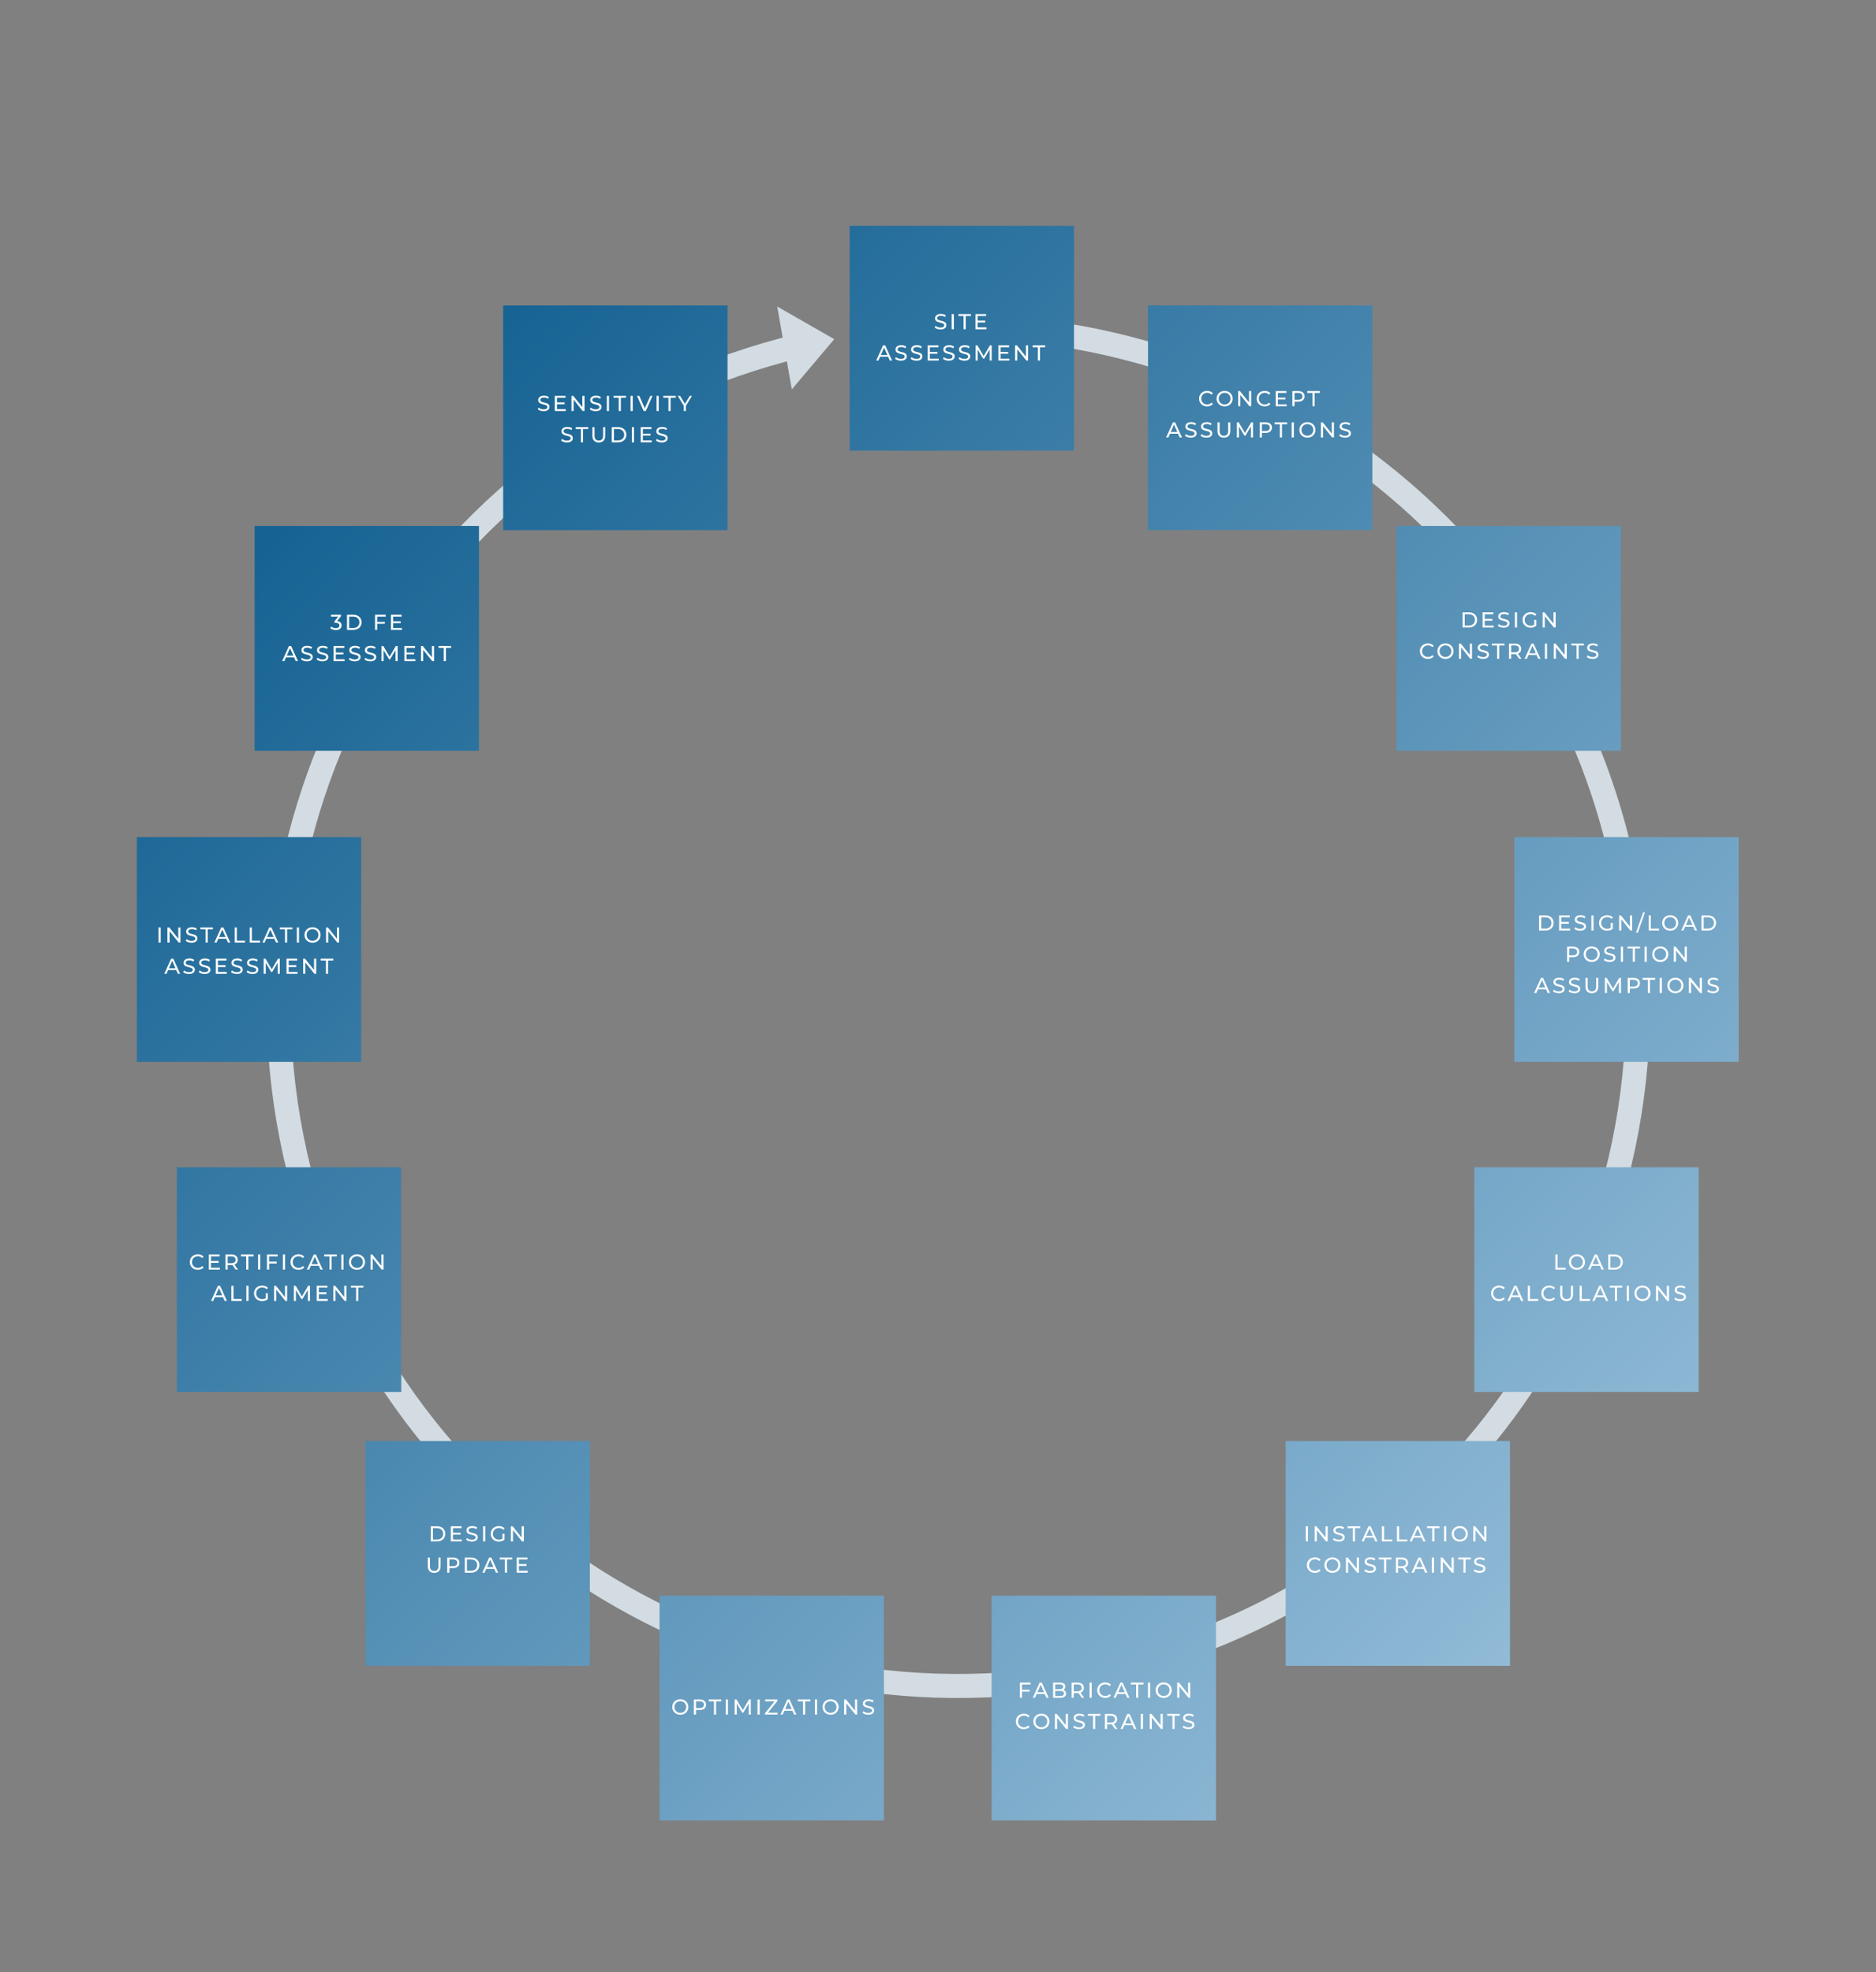 <svg xmlns:xlink="http://www.w3.org/1999/xlink" xmlns="http://www.w3.org/2000/svg" viewBox="0 0 780 820" height="820px" width="780px"><rect x="0" y="0" width="780" height="820" fill="#808080" stroke="none"/><title>optimal-design</title><defs><linearGradient id="linearGradient-1" y2="99.551%" x2="100%" y1="0.449%" x1="0%"><stop offset="0%" stop-color="#005387"></stop><stop offset="100%" stop-color="#A4C8E1"></stop></linearGradient></defs><g fill-rule="evenodd" fill="none" stroke-width="1" stroke="none" id="optimal-design"><g transform="translate(56.903, 93.903)" id="Group"><path fill-rule="nonzero" fill="#D2DCE2" id="Path" d="M266.241,33.532 L289.961,47.119 L272.319,68 L270.267,56.361 L269.972,56.438 C123.912,95.38 35.586,244.462 72.291,391.682 C109.368,540.388 259.975,630.882 408.682,593.806 C557.388,556.729 647.882,406.122 610.806,257.415 C605.48,236.055 597.75,215.644 587.789,196.455 C537.309,99.215 433.313,40.464 323.901,47.561 L320.583,47.796 L319.816,37.826 C434.444,29.002 543.829,90.071 596.664,191.848 C606.985,211.73 614.993,232.876 620.509,254.996 C658.921,409.061 565.166,565.096 411.101,603.509 C257.036,641.921 101.001,548.166 62.589,394.101 C24.56,241.576 116.069,87.122 267.392,46.776 L268.525,46.484 L266.241,33.532 Z"></path><path fill="url(#linearGradient-1)" id="Combined-Shape" d="M296.361,93.443 L389.639,93.443 L389.639,0 L296.361,0 L296.361,93.443 Z M245.583,126.544 L152.305,126.544 L152.305,33.101 L245.583,33.101 L245.583,126.544 Z M142.238,218.263 L48.96,218.263 L48.96,124.819 L142.238,124.819 L142.238,218.263 Z M0,254.144 L0,347.588 L93.279,347.588 L93.279,254.144 L0,254.144 Z M109.92,484.893 L16.642,484.893 L16.642,391.449 L109.92,391.449 L109.92,484.893 Z M188.352,598.722 L95.074,598.722 L95.074,505.279 L188.352,505.279 L188.352,598.722 Z M217.327,663 L310.605,663 L310.605,569.555 L217.327,569.555 L217.327,663 Z M355.394,569.556 L355.394,663 L448.673,663 L448.673,569.556 L355.394,569.556 Z M570.926,598.722 L477.648,598.722 L477.648,505.279 L570.926,505.279 L570.926,598.722 Z M649.358,484.893 L556.08,484.893 L556.08,391.449 L649.358,391.449 L649.358,484.893 Z M572.722,254.144 L572.722,347.588 L666,347.588 L666,254.144 L572.722,254.144 Z M617.04,218.263 L523.762,218.263 L523.762,124.819 L617.04,124.819 L617.04,218.263 Z M513.695,126.544 L420.417,126.544 L420.417,33.101 L513.695,33.101 L513.695,126.544 Z"></path><g fill-rule="nonzero" fill="#FFFFFF" transform="translate(307.396, 36.628)" id="Site-Assessment"><path id="Path" d="M26.739,6.444 C28.404,6.444 29.178,5.616 29.178,4.653 C29.178,2.34 25.362,3.303 25.362,1.764 C25.362,1.215 25.821,0.765 26.892,0.765 C27.45,0.765 28.071,0.927 28.62,1.278 L28.917,0.558 C28.395,0.198 27.63,0 26.892,0 C25.236,0 24.48,0.828 24.48,1.8 C24.48,4.14 28.296,3.168 28.296,4.707 C28.296,5.256 27.828,5.679 26.739,5.679 C25.929,5.679 25.128,5.373 24.66,4.95 L24.327,5.652 C24.831,6.12 25.776,6.444 26.739,6.444 Z"></path><polygon points="32.292 6.372 32.292 0.072 31.392 0.072 31.392 6.372" id="Path"></polygon><polygon points="37.224 6.372 37.224 0.855 39.384 0.855 39.384 0.072 34.173 0.072 34.173 0.855 36.333 0.855 36.333 6.372" id="Path"></polygon><polygon points="42.165 3.555 45.324 3.555 45.324 2.79 42.165 2.79 42.165 0.855 45.711 0.855 45.711 0.072 41.265 0.072 41.265 6.372 45.837 6.372 45.837 5.589 42.165 5.589" id="Path"></polygon><path id="Shape" d="M6.606,19.372 L3.744,13.072 L2.853,13.072 L-1.13686838e-13,19.372 L0.927,19.372 L1.62,17.797 L4.968,17.797 L5.661,19.372 L6.606,19.372 Z M3.294,13.99 L4.653,17.077 L1.935,17.077 L3.294,13.99 Z"></path><path id="Path" d="M10.278,19.444 C11.943,19.444 12.717,18.616 12.717,17.653 C12.717,15.34 8.901,16.303 8.901,14.764 C8.901,14.215 9.36,13.765 10.431,13.765 C10.989,13.765 11.61,13.927 12.159,14.278 L12.456,13.558 C11.934,13.198 11.169,13 10.431,13 C8.775,13 8.019,13.828 8.019,14.8 C8.019,17.14 11.835,16.168 11.835,17.707 C11.835,18.256 11.367,18.679 10.278,18.679 C9.468,18.679 8.667,18.373 8.199,17.95 L7.866,18.652 C8.37,19.12 9.315,19.444 10.278,19.444 Z"></path><path id="Path" d="M16.767,19.444 C18.432,19.444 19.206,18.616 19.206,17.653 C19.206,15.34 15.39,16.303 15.39,14.764 C15.39,14.215 15.849,13.765 16.92,13.765 C17.478,13.765 18.099,13.927 18.648,14.278 L18.945,13.558 C18.423,13.198 17.658,13 16.92,13 C15.264,13 14.508,13.828 14.508,14.8 C14.508,17.14 18.324,16.168 18.324,17.707 C18.324,18.256 17.856,18.679 16.767,18.679 C15.957,18.679 15.156,18.373 14.688,17.95 L14.355,18.652 C14.859,19.12 15.804,19.444 16.767,19.444 Z"></path><polygon points="22.32 16.555 25.479 16.555 25.479 15.79 22.32 15.79 22.32 13.855 25.866 13.855 25.866 13.072 21.42 13.072 21.42 19.372 25.992 19.372 25.992 18.589 22.32 18.589" id="Path"></polygon><path id="Path" d="M30.186,19.444 C31.851,19.444 32.625,18.616 32.625,17.653 C32.625,15.34 28.809,16.303 28.809,14.764 C28.809,14.215 29.268,13.765 30.339,13.765 C30.897,13.765 31.518,13.927 32.067,14.278 L32.364,13.558 C31.842,13.198 31.077,13 30.339,13 C28.683,13 27.927,13.828 27.927,14.8 C27.927,17.14 31.743,16.168 31.743,17.707 C31.743,18.256 31.275,18.679 30.186,18.679 C29.376,18.679 28.575,18.373 28.107,17.95 L27.774,18.652 C28.278,19.12 29.223,19.444 30.186,19.444 Z"></path><path id="Path" d="M36.675,19.444 C38.34,19.444 39.114,18.616 39.114,17.653 C39.114,15.34 35.298,16.303 35.298,14.764 C35.298,14.215 35.757,13.765 36.828,13.765 C37.386,13.765 38.007,13.927 38.556,14.278 L38.853,13.558 C38.331,13.198 37.566,13 36.828,13 C35.172,13 34.416,13.828 34.416,14.8 C34.416,17.14 38.232,16.168 38.232,17.707 C38.232,18.256 37.764,18.679 36.675,18.679 C35.865,18.679 35.064,18.373 34.596,17.95 L34.263,18.652 C34.767,19.12 35.712,19.444 36.675,19.444 Z"></path><polygon points="48.024 13.072 47.286 13.072 44.694 17.5 42.066 13.072 41.328 13.072 41.328 19.372 42.192 19.372 42.192 14.809 44.469 18.607 44.883 18.607 47.16 14.782 47.169 19.372 48.033 19.372" id="Path"></polygon><polygon points="51.723 16.555 54.882 16.555 54.882 15.79 51.723 15.79 51.723 13.855 55.269 13.855 55.269 13.072 50.823 13.072 50.823 19.372 55.395 19.372 55.395 18.589 51.723 18.589" id="Path"></polygon><polygon points="62.271 17.77 58.491 13.072 57.753 13.072 57.753 19.372 58.653 19.372 58.653 14.674 62.433 19.372 63.171 19.372 63.171 13.072 62.271 13.072" id="Path"></polygon><polygon points="68.103 19.372 68.103 13.855 70.263 13.855 70.263 13.072 65.052 13.072 65.052 13.855 67.212 13.855 67.212 19.372" id="Path"></polygon></g><g fill-rule="nonzero" fill="#FFFFFF" transform="translate(427.931, 68.628)" id="Concept-Assumptions"><path id="Path" d="M17.046,6.444 C18.027,6.444 18.873,6.102 19.449,5.454 L18.864,4.887 C18.378,5.4 17.784,5.643 17.091,5.643 C15.669,5.643 14.616,4.617 14.616,3.222 C14.616,1.827 15.669,0.801 17.091,0.801 C17.784,0.801 18.378,1.035 18.864,1.548 L19.449,0.981 C18.873,0.333 18.027,0 17.055,0 C15.138,0 13.716,1.359 13.716,3.222 C13.716,5.085 15.138,6.444 17.046,6.444 Z"></path><path id="Shape" d="M24.345,6.444 C26.262,6.444 27.684,5.076 27.684,3.222 C27.684,1.368 26.262,0 24.345,0 C22.41,0 20.988,1.377 20.988,3.222 C20.988,5.067 22.41,6.444 24.345,6.444 Z M24.345,5.643 C22.932,5.643 21.888,4.617 21.888,3.222 C21.888,1.827 22.932,0.801 24.345,0.801 C25.74,0.801 26.784,1.827 26.784,3.222 C26.784,4.617 25.74,5.643 24.345,5.643 Z"></path><polygon points="34.479 4.77 30.699 0.072 29.961 0.072 29.961 6.372 30.861 6.372 30.861 1.674 34.641 6.372 35.379 6.372 35.379 0.072 34.479 0.072" id="Path"></polygon><path id="Path" d="M40.986,6.444 C41.967,6.444 42.813,6.102 43.389,5.454 L42.804,4.887 C42.318,5.4 41.724,5.643 41.031,5.643 C39.609,5.643 38.556,4.617 38.556,3.222 C38.556,1.827 39.609,0.801 41.031,0.801 C41.724,0.801 42.318,1.035 42.804,1.548 L43.389,0.981 C42.813,0.333 41.967,0 40.995,0 C39.078,0 37.656,1.359 37.656,3.222 C37.656,5.085 39.078,6.444 40.986,6.444 Z"></path><polygon points="46.476 3.555 49.635 3.555 49.635 2.79 46.476 2.79 46.476 0.855 50.022 0.855 50.022 0.072 45.576 0.072 45.576 6.372 50.148 6.372 50.148 5.589 46.476 5.589" id="Path"></polygon><path id="Shape" d="M52.506,0.072 L52.506,6.372 L53.406,6.372 L53.406,4.464 L54.963,4.464 C56.601,4.464 57.591,3.636 57.591,2.268 C57.591,0.9 56.601,0.072 54.963,0.072 L52.506,0.072 Z M53.406,3.681 L53.406,0.855 L54.936,0.855 C56.088,0.855 56.691,1.368 56.691,2.268 C56.691,3.168 56.088,3.681 54.936,3.681 L53.406,3.681 Z"></path><polygon points="61.758 6.372 61.758 0.855 63.918 0.855 63.918 0.072 58.707 0.072 58.707 0.855 60.867 0.855 60.867 6.372" id="Path"></polygon><path id="Shape" d="M6.606,19.372 L3.744,13.072 L2.853,13.072 L0,19.372 L0.927,19.372 L1.62,17.797 L4.968,17.797 L5.661,19.372 L6.606,19.372 Z M3.294,13.99 L4.653,17.077 L1.935,17.077 L3.294,13.99 Z"></path><path id="Path" d="M10.278,19.444 C11.943,19.444 12.717,18.616 12.717,17.653 C12.717,15.34 8.901,16.303 8.901,14.764 C8.901,14.215 9.36,13.765 10.431,13.765 C10.989,13.765 11.61,13.927 12.159,14.278 L12.456,13.558 C11.934,13.198 11.169,13 10.431,13 C8.775,13 8.019,13.828 8.019,14.8 C8.019,17.14 11.835,16.168 11.835,17.707 C11.835,18.256 11.367,18.679 10.278,18.679 C9.468,18.679 8.667,18.373 8.199,17.95 L7.866,18.652 C8.37,19.12 9.315,19.444 10.278,19.444 Z"></path><path id="Path" d="M16.767,19.444 C18.432,19.444 19.206,18.616 19.206,17.653 C19.206,15.34 15.39,16.303 15.39,14.764 C15.39,14.215 15.849,13.765 16.92,13.765 C17.478,13.765 18.099,13.927 18.648,14.278 L18.945,13.558 C18.423,13.198 17.658,13 16.92,13 C15.264,13 14.508,13.828 14.508,14.8 C14.508,17.14 18.324,16.168 18.324,17.707 C18.324,18.256 17.856,18.679 16.767,18.679 C15.957,18.679 15.156,18.373 14.688,17.95 L14.355,18.652 C14.859,19.12 15.804,19.444 16.767,19.444 Z"></path><path id="Path" d="M24.03,19.444 C25.695,19.444 26.694,18.481 26.694,16.654 L26.694,13.072 L25.821,13.072 L25.821,16.618 C25.821,18.013 25.173,18.643 24.039,18.643 C22.905,18.643 22.266,18.013 22.266,16.618 L22.266,13.072 L21.366,13.072 L21.366,16.654 C21.366,18.481 22.374,19.444 24.03,19.444 Z"></path><polygon points="36.135 13.072 35.397 13.072 32.805 17.5 30.177 13.072 29.439 13.072 29.439 19.372 30.303 19.372 30.303 14.809 32.58 18.607 32.994 18.607 35.271 14.782 35.28 19.372 36.144 19.372" id="Path"></polygon><path id="Shape" d="M38.934,13.072 L38.934,19.372 L39.834,19.372 L39.834,17.464 L41.391,17.464 C43.029,17.464 44.019,16.636 44.019,15.268 C44.019,13.9 43.029,13.072 41.391,13.072 L38.934,13.072 Z M39.834,16.681 L39.834,13.855 L41.364,13.855 C42.516,13.855 43.119,14.368 43.119,15.268 C43.119,16.168 42.516,16.681 41.364,16.681 L39.834,16.681 Z"></path><polygon points="48.186 19.372 48.186 13.855 50.346 13.855 50.346 13.072 45.135 13.072 45.135 13.855 47.295 13.855 47.295 19.372" id="Path"></polygon><polygon points="53.127 19.372 53.127 13.072 52.227 13.072 52.227 19.372" id="Path"></polygon><path id="Shape" d="M58.761,19.444 C60.678,19.444 62.1,18.076 62.1,16.222 C62.1,14.368 60.678,13 58.761,13 C56.826,13 55.404,14.377 55.404,16.222 C55.404,18.067 56.826,19.444 58.761,19.444 Z M58.761,18.643 C57.348,18.643 56.304,17.617 56.304,16.222 C56.304,14.827 57.348,13.801 58.761,13.801 C60.156,13.801 61.2,14.827 61.2,16.222 C61.2,17.617 60.156,18.643 58.761,18.643 Z"></path><polygon points="68.895 17.77 65.115 13.072 64.377 13.072 64.377 19.372 65.277 19.372 65.277 14.674 69.057 19.372 69.795 19.372 69.795 13.072 68.895 13.072" id="Path"></polygon><path id="Path" d="M74.421,19.444 C76.086,19.444 76.86,18.616 76.86,17.653 C76.86,15.34 73.044,16.303 73.044,14.764 C73.044,14.215 73.503,13.765 74.574,13.765 C75.132,13.765 75.753,13.927 76.302,14.278 L76.599,13.558 C76.077,13.198 75.312,13 74.574,13 C72.918,13 72.162,13.828 72.162,14.8 C72.162,17.14 75.978,16.168 75.978,17.707 C75.978,18.256 75.51,18.679 74.421,18.679 C73.611,18.679 72.81,18.373 72.342,17.95 L72.009,18.652 C72.513,19.12 73.458,19.444 74.421,19.444 Z"></path></g><g fill-rule="nonzero" fill="#FFFFFF" transform="translate(533.461, 160.628)" id="Design-Constraints"><path id="Shape" d="M20.39,6.372 C22.415,6.372 23.791,5.094 23.791,3.222 C23.791,1.35 22.415,0.072 20.39,0.072 L17.735,0.072 L17.735,6.372 L20.39,6.372 Z M18.634,0.855 L20.335,0.855 C21.892,0.855 22.892,1.809 22.892,3.222 C22.892,4.635 21.892,5.589 20.335,5.589 L18.634,5.589 L18.634,0.855 Z"></path><polygon points="26.968 3.555 30.128 3.555 30.128 2.79 26.968 2.79 26.968 0.855 30.515 0.855 30.515 0.072 26.069 0.072 26.069 6.372 30.64 6.372 30.64 5.589 26.968 5.589" id="Path"></polygon><path id="Path" d="M34.834,6.444 C36.499,6.444 37.273,5.616 37.273,4.653 C37.273,2.34 33.458,3.303 33.458,1.764 C33.458,1.215 33.916,0.765 34.987,0.765 C35.545,0.765 36.166,0.927 36.715,1.278 L37.013,0.558 C36.49,0.198 35.725,0 34.987,0 C33.331,0 32.575,0.828 32.575,1.8 C32.575,4.14 36.392,3.168 36.392,4.707 C36.392,5.256 35.923,5.679 34.834,5.679 C34.025,5.679 33.224,5.373 32.755,4.95 L32.422,5.652 C32.926,6.12 33.871,6.444 34.834,6.444 Z"></path><polygon points="40.388 6.372 40.388 0.072 39.487 0.072 39.487 6.372" id="Path"></polygon><path id="Path" d="M47.542,5.238 C47.093,5.526 46.597,5.643 46.066,5.643 C44.617,5.643 43.565,4.608 43.565,3.222 C43.565,1.818 44.617,0.801 46.075,0.801 C46.786,0.801 47.38,1.026 47.903,1.53 L48.461,0.972 C47.885,0.333 47.038,0 46.039,0 C44.087,0 42.664,1.359 42.664,3.222 C42.664,5.085 44.087,6.444 46.022,6.444 C46.904,6.444 47.776,6.174 48.407,5.643 L48.407,3.186 L47.542,3.186 L47.542,5.238 Z"></path><polygon points="55.544 4.77 51.764 0.072 51.026 0.072 51.026 6.372 51.925 6.372 51.925 1.674 55.706 6.372 56.444 6.372 56.444 0.072 55.544 0.072" id="Path"></polygon><path id="Path" d="M3.33,19.444 C4.311,19.444 5.157,19.102 5.733,18.454 L5.148,17.887 C4.662,18.4 4.068,18.643 3.375,18.643 C1.953,18.643 0.9,17.617 0.9,16.222 C0.9,14.827 1.953,13.801 3.375,13.801 C4.068,13.801 4.662,14.035 5.148,14.548 L5.733,13.981 C5.157,13.333 4.311,13 3.339,13 C1.422,13 0,14.359 0,16.222 C0,18.085 1.422,19.444 3.33,19.444 Z"></path><path id="Shape" d="M10.629,19.444 C12.546,19.444 13.968,18.076 13.968,16.222 C13.968,14.368 12.546,13 10.629,13 C8.694,13 7.272,14.377 7.272,16.222 C7.272,18.067 8.694,19.444 10.629,19.444 Z M10.629,18.643 C9.216,18.643 8.172,17.617 8.172,16.222 C8.172,14.827 9.216,13.801 10.629,13.801 C12.024,13.801 13.068,14.827 13.068,16.222 C13.068,17.617 12.024,18.643 10.629,18.643 Z"></path><polygon points="20.763 17.77 16.983 13.072 16.245 13.072 16.245 19.372 17.145 19.372 17.145 14.674 20.925 19.372 21.663 19.372 21.663 13.072 20.763 13.072" id="Path"></polygon><path id="Path" d="M26.289,19.444 C27.954,19.444 28.728,18.616 28.728,17.653 C28.728,15.34 24.912,16.303 24.912,14.764 C24.912,14.215 25.371,13.765 26.442,13.765 C27,13.765 27.621,13.927 28.17,14.278 L28.467,13.558 C27.945,13.198 27.18,13 26.442,13 C24.786,13 24.03,13.828 24.03,14.8 C24.03,17.14 27.846,16.168 27.846,17.707 C27.846,18.256 27.378,18.679 26.289,18.679 C25.479,18.679 24.678,18.373 24.21,17.95 L23.877,18.652 C24.381,19.12 25.326,19.444 26.289,19.444 Z"></path><polygon points="32.994 19.372 32.994 13.855 35.154 13.855 35.154 13.072 29.943 13.072 29.943 13.855 32.103 13.855 32.103 19.372" id="Path"></polygon><path id="Shape" d="M40.734,17.257 C41.616,16.942 42.12,16.24 42.12,15.268 C42.12,13.9 41.13,13.072 39.492,13.072 L37.035,13.072 L37.035,19.372 L37.935,19.372 L37.935,17.455 L39.492,17.455 C39.627,17.455 39.762,17.446 39.888,17.437 L41.247,19.372 L42.228,19.372 L40.734,17.257 Z M37.935,16.69 L37.935,13.855 L39.465,13.855 C40.617,13.855 41.22,14.368 41.22,15.268 C41.22,16.168 40.617,16.69 39.465,16.69 L37.935,16.69 Z"></path><path id="Shape" d="M50.13,19.372 L47.268,13.072 L46.377,13.072 L43.524,19.372 L44.451,19.372 L45.144,17.797 L48.492,17.797 L49.185,19.372 L50.13,19.372 Z M46.818,13.99 L48.177,17.077 L45.459,17.077 L46.818,13.99 Z"></path><polygon points="52.866 19.372 52.866 13.072 51.966 13.072 51.966 19.372" id="Path"></polygon><polygon points="60.174 17.77 56.394 13.072 55.656 13.072 55.656 19.372 56.556 19.372 56.556 14.674 60.336 19.372 61.074 19.372 61.074 13.072 60.174 13.072" id="Path"></polygon><polygon points="66.006 19.372 66.006 13.855 68.166 13.855 68.166 13.072 62.955 13.072 62.955 13.855 65.115 13.855 65.115 19.372" id="Path"></polygon><path id="Path" d="M71.802,19.444 C73.467,19.444 74.241,18.616 74.241,17.653 C74.241,15.34 70.425,16.303 70.425,14.764 C70.425,14.215 70.884,13.765 71.955,13.765 C72.513,13.765 73.134,13.927 73.683,14.278 L73.98,13.558 C73.458,13.198 72.693,13 71.955,13 C70.299,13 69.543,13.828 69.543,14.8 C69.543,17.14 73.359,16.168 73.359,17.707 C73.359,18.256 72.891,18.679 71.802,18.679 C70.992,18.679 70.191,18.373 69.723,17.95 L69.39,18.652 C69.894,19.12 70.839,19.444 71.802,19.444 Z"></path></g><g fill-rule="nonzero" fill="#FFFFFF" transform="translate(563.059, 427.628)" id="Load-Calculations"><polygon points="31.037 6.372 31.037 5.589 27.625 5.589 27.625 0.072 26.726 0.072 26.726 6.372" id="Path"></polygon><path id="Shape" d="M35.699,6.444 C37.615,6.444 39.038,5.076 39.038,3.222 C39.038,1.368 37.615,0 35.699,0 C33.764,0 32.342,1.377 32.342,3.222 C32.342,5.067 33.764,6.444 35.699,6.444 Z M35.699,5.643 C34.285,5.643 33.242,4.617 33.242,3.222 C33.242,1.827 34.285,0.801 35.699,0.801 C37.093,0.801 38.138,1.827 38.138,3.222 C38.138,4.617 37.093,5.643 35.699,5.643 Z"></path><path id="Shape" d="M46.877,6.372 L44.014,0.072 L43.123,0.072 L40.27,6.372 L41.197,6.372 L41.891,4.797 L45.239,4.797 L45.931,6.372 L46.877,6.372 Z M43.565,0.99 L44.923,4.077 L42.206,4.077 L43.565,0.99 Z"></path><path id="Shape" d="M51.367,6.372 C53.392,6.372 54.77,5.094 54.77,3.222 C54.77,1.35 53.392,0.072 51.367,0.072 L48.712,0.072 L48.712,6.372 L51.367,6.372 Z M49.612,0.855 L51.313,0.855 C52.87,0.855 53.87,1.809 53.87,3.222 C53.87,4.635 52.87,5.589 51.313,5.589 L49.612,5.589 L49.612,0.855 Z"></path><path id="Path" d="M3.33,19.444 C4.311,19.444 5.157,19.102 5.733,18.454 L5.148,17.887 C4.662,18.4 4.068,18.643 3.375,18.643 C1.953,18.643 0.9,17.617 0.9,16.222 C0.9,14.827 1.953,13.801 3.375,13.801 C4.068,13.801 4.662,14.035 5.148,14.548 L5.733,13.981 C5.157,13.333 4.311,13 3.339,13 C1.422,13 0,14.359 0,16.222 C0,18.085 1.422,19.444 3.33,19.444 Z"></path><path id="Shape" d="M13.419,19.372 L10.557,13.072 L9.666,13.072 L6.813,19.372 L7.74,19.372 L8.433,17.797 L11.781,17.797 L12.474,19.372 L13.419,19.372 Z M10.107,13.99 L11.466,17.077 L8.748,17.077 L10.107,13.99 Z"></path><polygon points="19.566 19.372 19.566 18.589 16.155 18.589 16.155 13.072 15.255 13.072 15.255 19.372" id="Path"></polygon><path id="Path" d="M24.201,19.444 C25.182,19.444 26.028,19.102 26.604,18.454 L26.019,17.887 C25.533,18.4 24.939,18.643 24.246,18.643 C22.824,18.643 21.771,17.617 21.771,16.222 C21.771,14.827 22.824,13.801 24.246,13.801 C24.939,13.801 25.533,14.035 26.019,14.548 L26.604,13.981 C26.028,13.333 25.182,13 24.21,13 C22.293,13 20.871,14.359 20.871,16.222 C20.871,18.085 22.293,19.444 24.201,19.444 Z"></path><path id="Path" d="M31.401,19.444 C33.066,19.444 34.065,18.481 34.065,16.654 L34.065,13.072 L33.192,13.072 L33.192,16.618 C33.192,18.013 32.544,18.643 31.41,18.643 C30.276,18.643 29.637,18.013 29.637,16.618 L29.637,13.072 L28.737,13.072 L28.737,16.654 C28.737,18.481 29.745,19.444 31.401,19.444 Z"></path><polygon points="41.121 19.372 41.121 18.589 37.71 18.589 37.71 13.072 36.81 13.072 36.81 19.372" id="Path"></polygon><path id="Shape" d="M48.708,19.372 L45.846,13.072 L44.955,13.072 L42.102,19.372 L43.029,19.372 L43.722,17.797 L47.07,17.797 L47.763,19.372 L48.708,19.372 Z M45.396,13.99 L46.755,17.077 L44.037,17.077 L45.396,13.99 Z"></path><polygon points="52.371 19.372 52.371 13.855 54.531 13.855 54.531 13.072 49.32 13.072 49.32 13.855 51.48 13.855 51.48 19.372" id="Path"></polygon><polygon points="57.312 19.372 57.312 13.072 56.412 13.072 56.412 19.372" id="Path"></polygon><path id="Shape" d="M62.946,19.444 C64.863,19.444 66.285,18.076 66.285,16.222 C66.285,14.368 64.863,13 62.946,13 C61.011,13 59.589,14.377 59.589,16.222 C59.589,18.067 61.011,19.444 62.946,19.444 Z M62.946,18.643 C61.533,18.643 60.489,17.617 60.489,16.222 C60.489,14.827 61.533,13.801 62.946,13.801 C64.341,13.801 65.385,14.827 65.385,16.222 C65.385,17.617 64.341,18.643 62.946,18.643 Z"></path><polygon points="73.08 17.77 69.3 13.072 68.562 13.072 68.562 19.372 69.462 19.372 69.462 14.674 73.242 19.372 73.98 19.372 73.98 13.072 73.08 13.072" id="Path"></polygon><path id="Path" d="M78.606,19.444 C80.271,19.444 81.045,18.616 81.045,17.653 C81.045,15.34 77.229,16.303 77.229,14.764 C77.229,14.215 77.688,13.765 78.759,13.765 C79.317,13.765 79.938,13.927 80.487,14.278 L80.784,13.558 C80.262,13.198 79.497,13 78.759,13 C77.103,13 76.347,13.828 76.347,14.8 C76.347,17.14 80.163,16.168 80.163,17.707 C80.163,18.256 79.695,18.679 78.606,18.679 C77.796,18.679 76.995,18.373 76.527,17.95 L76.194,18.652 C76.698,19.12 77.643,19.444 78.606,19.444 Z"></path></g><g fill-rule="nonzero" fill="#FFFFFF" transform="translate(22.014, 427.628)" id="Certification-Alignm"><path id="Path" d="M3.33,6.444 C4.311,6.444 5.157,6.102 5.733,5.454 L5.148,4.887 C4.662,5.4 4.068,5.643 3.375,5.643 C1.953,5.643 0.9,4.617 0.9,3.222 C0.9,1.827 1.953,0.801 3.375,0.801 C4.068,0.801 4.662,1.035 5.148,1.548 L5.733,0.981 C5.157,0.333 4.311,0 3.339,0 C1.422,0 0,1.359 0,3.222 C0,5.085 1.422,6.444 3.33,6.444 Z"></path><polygon points="8.82 3.555 11.979 3.555 11.979 2.79 8.82 2.79 8.82 0.855 12.366 0.855 12.366 0.072 7.92 0.072 7.92 6.372 12.492 6.372 12.492 5.589 8.82 5.589" id="Path"></polygon><path id="Shape" d="M18.549,4.257 C19.431,3.942 19.935,3.24 19.935,2.268 C19.935,0.9 18.945,0.072 17.307,0.072 L14.85,0.072 L14.85,6.372 L15.75,6.372 L15.75,4.455 L17.307,4.455 C17.442,4.455 17.577,4.446 17.703,4.437 L19.062,6.372 L20.043,6.372 L18.549,4.257 Z M15.75,3.69 L15.75,0.855 L17.28,0.855 C18.432,0.855 19.035,1.368 19.035,2.268 C19.035,3.168 18.432,3.69 17.28,3.69 L15.75,3.69 Z"></path><polygon points="24.345 6.372 24.345 0.855 26.505 0.855 26.505 0.072 21.294 0.072 21.294 0.855 23.454 0.855 23.454 6.372" id="Path"></polygon><polygon points="29.286 6.372 29.286 0.072 28.386 0.072 28.386 6.372" id="Path"></polygon><polygon points="36.522 0.072 32.076 0.072 32.076 6.372 32.976 6.372 32.976 3.825 36.135 3.825 36.135 3.051 32.976 3.051 32.976 0.855 36.522 0.855" id="Path"></polygon><polygon points="39.591 6.372 39.591 0.072 38.691 0.072 38.691 6.372" id="Path"></polygon><path id="Path" d="M45.198,6.444 C46.179,6.444 47.025,6.102 47.601,5.454 L47.016,4.887 C46.53,5.4 45.936,5.643 45.243,5.643 C43.821,5.643 42.768,4.617 42.768,3.222 C42.768,1.827 43.821,0.801 45.243,0.801 C45.936,0.801 46.53,1.035 47.016,1.548 L47.601,0.981 C47.025,0.333 46.179,0 45.207,0 C43.29,0 41.868,1.359 41.868,3.222 C41.868,5.085 43.29,6.444 45.198,6.444 Z"></path><path id="Shape" d="M55.287,6.372 L52.425,0.072 L51.534,0.072 L48.681,6.372 L49.608,6.372 L50.301,4.797 L53.649,4.797 L54.342,6.372 L55.287,6.372 Z M51.975,0.99 L53.334,4.077 L50.616,4.077 L51.975,0.99 Z"></path><polygon points="58.95 6.372 58.95 0.855 61.11 0.855 61.11 0.072 55.899 0.072 55.899 0.855 58.059 0.855 58.059 6.372" id="Path"></polygon><polygon points="63.891 6.372 63.891 0.072 62.991 0.072 62.991 6.372" id="Path"></polygon><path id="Shape" d="M69.525,6.444 C71.442,6.444 72.864,5.076 72.864,3.222 C72.864,1.368 71.442,0 69.525,0 C67.59,0 66.168,1.377 66.168,3.222 C66.168,5.067 67.59,6.444 69.525,6.444 Z M69.525,5.643 C68.112,5.643 67.068,4.617 67.068,3.222 C67.068,1.827 68.112,0.801 69.525,0.801 C70.92,0.801 71.964,1.827 71.964,3.222 C71.964,4.617 70.92,5.643 69.525,5.643 Z"></path><polygon points="79.659 4.77 75.879 0.072 75.141 0.072 75.141 6.372 76.041 6.372 76.041 1.674 79.821 6.372 80.559 6.372 80.559 0.072 79.659 0.072" id="Path"></polygon><path id="Shape" d="M15.435,19.372 L12.573,13.072 L11.682,13.072 L8.829,19.372 L9.756,19.372 L10.449,17.797 L13.797,17.797 L14.49,19.372 L15.435,19.372 Z M12.123,13.99 L13.482,17.077 L10.764,17.077 L12.123,13.99 Z"></path><polygon points="21.582 19.372 21.582 18.589 18.171 18.589 18.171 13.072 17.271 13.072 17.271 19.372" id="Path"></polygon><polygon points="24.417 19.372 24.417 13.072 23.517 13.072 23.517 19.372" id="Path"></polygon><path id="Path" d="M31.572,18.238 C31.122,18.526 30.627,18.643 30.096,18.643 C28.647,18.643 27.594,17.608 27.594,16.222 C27.594,14.818 28.647,13.801 30.105,13.801 C30.816,13.801 31.41,14.026 31.932,14.53 L32.49,13.972 C31.914,13.333 31.068,13 30.069,13 C28.116,13 26.694,14.359 26.694,16.222 C26.694,18.085 28.116,19.444 30.051,19.444 C30.933,19.444 31.806,19.174 32.436,18.643 L32.436,16.186 L31.572,16.186 L31.572,18.238 Z"></path><polygon points="39.573 17.77 35.793 13.072 35.055 13.072 35.055 19.372 35.955 19.372 35.955 14.674 39.735 19.372 40.473 19.372 40.473 13.072 39.573 13.072" id="Path"></polygon><polygon points="49.959 13.072 49.221 13.072 46.629 17.5 44.001 13.072 43.263 13.072 43.263 19.372 44.127 19.372 44.127 14.809 46.404 18.607 46.818 18.607 49.095 14.782 49.104 19.372 49.968 19.372" id="Path"></polygon><polygon points="53.658 16.555 56.817 16.555 56.817 15.79 53.658 15.79 53.658 13.855 57.204 13.855 57.204 13.072 52.758 13.072 52.758 19.372 57.33 19.372 57.33 18.589 53.658 18.589" id="Path"></polygon><polygon points="64.206 17.77 60.426 13.072 59.688 13.072 59.688 19.372 60.588 19.372 60.588 14.674 64.368 19.372 65.106 19.372 65.106 13.072 64.206 13.072" id="Path"></polygon><polygon points="70.038 19.372 70.038 13.855 72.198 13.855 72.198 13.072 66.987 13.072 66.987 13.855 69.147 13.855 69.147 19.372" id="Path"></polygon></g><g fill-rule="nonzero" fill="#FFFFFF" transform="translate(8.966, 291.628)" id="Installation-assessm"><polygon points="0.95 6.372 0.95 0.072 0.05 0.072 0.05 6.372" id="Path"></polygon><polygon points="8.258 4.77 4.478 0.072 3.74 0.072 3.74 6.372 4.64 6.372 4.64 1.674 8.42 6.372 9.158 6.372 9.158 0.072 8.258 0.072" id="Path"></polygon><path id="Path" d="M13.784,6.444 C15.449,6.444 16.223,5.616 16.223,4.653 C16.223,2.34 12.407,3.303 12.407,1.764 C12.407,1.215 12.866,0.765 13.937,0.765 C14.495,0.765 15.116,0.927 15.665,1.278 L15.962,0.558 C15.44,0.198 14.675,0 13.937,0 C12.281,0 11.525,0.828 11.525,1.8 C11.525,4.14 15.341,3.168 15.341,4.707 C15.341,5.256 14.873,5.679 13.784,5.679 C12.974,5.679 12.173,5.373 11.705,4.95 L11.372,5.652 C11.876,6.12 12.821,6.444 13.784,6.444 Z"></path><polygon points="20.489 6.372 20.489 0.855 22.649 0.855 22.649 0.072 17.438 0.072 17.438 0.855 19.598 0.855 19.598 6.372" id="Path"></polygon><path id="Shape" d="M29.867,6.372 L27.005,0.072 L26.114,0.072 L23.261,6.372 L24.188,6.372 L24.881,4.797 L28.229,4.797 L28.922,6.372 L29.867,6.372 Z M26.555,0.99 L27.914,4.077 L25.196,4.077 L26.555,0.99 Z"></path><polygon points="36.014 6.372 36.014 5.589 32.603 5.589 32.603 0.072 31.703 0.072 31.703 6.372" id="Path"></polygon><polygon points="42.26 6.372 42.26 5.589 38.849 5.589 38.849 0.072 37.949 0.072 37.949 6.372" id="Path"></polygon><path id="Shape" d="M49.847,6.372 L46.985,0.072 L46.094,0.072 L43.241,6.372 L44.168,6.372 L44.861,4.797 L48.209,4.797 L48.902,6.372 L49.847,6.372 Z M46.535,0.99 L47.894,4.077 L45.176,4.077 L46.535,0.99 Z"></path><polygon points="53.51 6.372 53.51 0.855 55.67 0.855 55.67 0.072 50.459 0.072 50.459 0.855 52.619 0.855 52.619 6.372" id="Path"></polygon><polygon points="58.451 6.372 58.451 0.072 57.551 0.072 57.551 6.372" id="Path"></polygon><path id="Shape" d="M64.085,6.444 C66.002,6.444 67.424,5.076 67.424,3.222 C67.424,1.368 66.002,0 64.085,0 C62.15,0 60.728,1.377 60.728,3.222 C60.728,5.067 62.15,6.444 64.085,6.444 Z M64.085,5.643 C62.672,5.643 61.628,4.617 61.628,3.222 C61.628,1.827 62.672,0.801 64.085,0.801 C65.48,0.801 66.524,1.827 66.524,3.222 C66.524,4.617 65.48,5.643 64.085,5.643 Z"></path><polygon points="74.219 4.77 70.439 0.072 69.701 0.072 69.701 6.372 70.601 6.372 70.601 1.674 74.381 6.372 75.119 6.372 75.119 0.072 74.219 0.072" id="Path"></polygon><path id="Shape" d="M9.037,19.372 L6.175,13.072 L5.284,13.072 L2.43,19.372 L3.357,19.372 L4.051,17.797 L7.399,17.797 L8.091,19.372 L9.037,19.372 Z M5.724,13.99 L7.083,17.077 L4.365,17.077 L5.724,13.99 Z"></path><path id="Path" d="M12.709,19.444 C14.373,19.444 15.148,18.616 15.148,17.653 C15.148,15.34 11.332,16.303 11.332,14.764 C11.332,14.215 11.79,13.765 12.861,13.765 C13.419,13.765 14.04,13.927 14.589,14.278 L14.886,13.558 C14.364,13.198 13.6,13 12.861,13 C11.206,13 10.45,13.828 10.45,14.8 C10.45,17.14 14.265,16.168 14.265,17.707 C14.265,18.256 13.797,18.679 12.709,18.679 C11.899,18.679 11.098,18.373 10.63,17.95 L10.296,18.652 C10.8,19.12 11.745,19.444 12.709,19.444 Z"></path><path id="Path" d="M19.198,19.444 C20.863,19.444 21.637,18.616 21.637,17.653 C21.637,15.34 17.82,16.303 17.82,14.764 C17.82,14.215 18.279,13.765 19.351,13.765 C19.909,13.765 20.529,13.927 21.078,14.278 L21.375,13.558 C20.854,13.198 20.088,13 19.351,13 C17.695,13 16.939,13.828 16.939,14.8 C16.939,17.14 20.755,16.168 20.755,17.707 C20.755,18.256 20.287,18.679 19.198,18.679 C18.387,18.679 17.587,18.373 17.119,17.95 L16.785,18.652 C17.29,19.12 18.235,19.444 19.198,19.444 Z"></path><polygon points="24.75 16.555 27.91 16.555 27.91 15.79 24.75 15.79 24.75 13.855 28.297 13.855 28.297 13.072 23.851 13.072 23.851 19.372 28.422 19.372 28.422 18.589 24.75 18.589" id="Path"></polygon><path id="Path" d="M32.617,19.444 C34.282,19.444 35.056,18.616 35.056,17.653 C35.056,15.34 31.239,16.303 31.239,14.764 C31.239,14.215 31.698,13.765 32.77,13.765 C33.328,13.765 33.949,13.927 34.498,14.278 L34.794,13.558 C34.273,13.198 33.508,13 32.77,13 C31.113,13 30.358,13.828 30.358,14.8 C30.358,17.14 34.173,16.168 34.173,17.707 C34.173,18.256 33.706,18.679 32.617,18.679 C31.806,18.679 31.006,18.373 30.538,17.95 L30.204,18.652 C30.709,19.12 31.654,19.444 32.617,19.444 Z"></path><path id="Path" d="M39.105,19.444 C40.77,19.444 41.544,18.616 41.544,17.653 C41.544,15.34 37.728,16.303 37.728,14.764 C37.728,14.215 38.188,13.765 39.258,13.765 C39.816,13.765 40.438,13.927 40.986,14.278 L41.283,13.558 C40.761,13.198 39.996,13 39.258,13 C37.602,13 36.846,13.828 36.846,14.8 C36.846,17.14 40.663,16.168 40.663,17.707 C40.663,18.256 40.194,18.679 39.105,18.679 C38.295,18.679 37.495,18.373 37.026,17.95 L36.694,18.652 C37.197,19.12 38.142,19.444 39.105,19.444 Z"></path><polygon points="50.455 13.072 49.717 13.072 47.124 17.5 44.496 13.072 43.758 13.072 43.758 19.372 44.623 19.372 44.623 14.809 46.9 18.607 47.313 18.607 49.59 14.782 49.599 19.372 50.464 19.372" id="Path"></polygon><polygon points="54.154 16.555 57.312 16.555 57.312 15.79 54.154 15.79 54.154 13.855 57.7 13.855 57.7 13.072 53.254 13.072 53.254 19.372 57.825 19.372 57.825 18.589 54.154 18.589" id="Path"></polygon><polygon points="64.701 17.77 60.922 13.072 60.184 13.072 60.184 19.372 61.084 19.372 61.084 14.674 64.864 19.372 65.602 19.372 65.602 13.072 64.701 13.072" id="Path"></polygon><polygon points="70.534 19.372 70.534 13.855 72.694 13.855 72.694 13.072 67.483 13.072 67.483 13.855 69.642 13.855 69.642 19.372" id="Path"></polygon></g><g fill-rule="nonzero" fill="#FFFFFF" transform="translate(60.396, 161.7)" id="3D-FE-assessment"><path id="Path" d="M24.471,0.612 L24.471,0 L20.313,0 L20.313,0.783 L23.346,0.783 L21.762,2.727 L21.762,3.357 L22.266,3.357 C23.346,3.357 23.823,3.789 23.823,4.455 C23.823,5.139 23.283,5.571 22.338,5.571 C21.564,5.571 20.862,5.292 20.439,4.896 L20.025,5.607 C20.556,6.084 21.438,6.372 22.338,6.372 C23.94,6.372 24.723,5.508 24.723,4.446 C24.723,3.474 24.084,2.763 22.824,2.646 L24.471,0.612 Z"></path><path id="Shape" d="M29.628,6.3 C31.653,6.3 33.03,5.022 33.03,3.15 C33.03,1.278 31.653,0 29.628,0 L26.973,0 L26.973,6.3 L29.628,6.3 Z M27.873,0.783 L29.574,0.783 C31.131,0.783 32.13,1.737 32.13,3.15 C32.13,4.563 31.131,5.517 29.574,5.517 L27.873,5.517 L27.873,0.783 Z"></path><polygon points="43.074 0 38.628 0 38.628 6.3 39.528 6.3 39.528 3.753 42.687 3.753 42.687 2.979 39.528 2.979 39.528 0.783 43.074 0.783" id="Path"></polygon><polygon points="46.143 3.483 49.302 3.483 49.302 2.718 46.143 2.718 46.143 0.783 49.689 0.783 49.689 0 45.243 0 45.243 6.3 49.815 6.3 49.815 5.517 46.143 5.517" id="Path"></polygon><path id="Shape" d="M6.606,19.3 L3.744,13 L2.853,13 L0,19.3 L0.927,19.3 L1.62,17.725 L4.968,17.725 L5.661,19.3 L6.606,19.3 Z M3.294,13.918 L4.653,17.005 L1.935,17.005 L3.294,13.918 Z"></path><path id="Path" d="M10.278,19.372 C11.943,19.372 12.717,18.544 12.717,17.581 C12.717,15.268 8.901,16.231 8.901,14.692 C8.901,14.143 9.36,13.693 10.431,13.693 C10.989,13.693 11.61,13.855 12.159,14.206 L12.456,13.486 C11.934,13.126 11.169,12.928 10.431,12.928 C8.775,12.928 8.019,13.756 8.019,14.728 C8.019,17.068 11.835,16.096 11.835,17.635 C11.835,18.184 11.367,18.607 10.278,18.607 C9.468,18.607 8.667,18.301 8.199,17.878 L7.866,18.58 C8.37,19.048 9.315,19.372 10.278,19.372 Z"></path><path id="Path" d="M16.767,19.372 C18.432,19.372 19.206,18.544 19.206,17.581 C19.206,15.268 15.39,16.231 15.39,14.692 C15.39,14.143 15.849,13.693 16.92,13.693 C17.478,13.693 18.099,13.855 18.648,14.206 L18.945,13.486 C18.423,13.126 17.658,12.928 16.92,12.928 C15.264,12.928 14.508,13.756 14.508,14.728 C14.508,17.068 18.324,16.096 18.324,17.635 C18.324,18.184 17.856,18.607 16.767,18.607 C15.957,18.607 15.156,18.301 14.688,17.878 L14.355,18.58 C14.859,19.048 15.804,19.372 16.767,19.372 Z"></path><polygon points="22.32 16.483 25.479 16.483 25.479 15.718 22.32 15.718 22.32 13.783 25.866 13.783 25.866 13 21.42 13 21.42 19.3 25.992 19.3 25.992 18.517 22.32 18.517" id="Path"></polygon><path id="Path" d="M30.186,19.372 C31.851,19.372 32.625,18.544 32.625,17.581 C32.625,15.268 28.809,16.231 28.809,14.692 C28.809,14.143 29.268,13.693 30.339,13.693 C30.897,13.693 31.518,13.855 32.067,14.206 L32.364,13.486 C31.842,13.126 31.077,12.928 30.339,12.928 C28.683,12.928 27.927,13.756 27.927,14.728 C27.927,17.068 31.743,16.096 31.743,17.635 C31.743,18.184 31.275,18.607 30.186,18.607 C29.376,18.607 28.575,18.301 28.107,17.878 L27.774,18.58 C28.278,19.048 29.223,19.372 30.186,19.372 Z"></path><path id="Path" d="M36.675,19.372 C38.34,19.372 39.114,18.544 39.114,17.581 C39.114,15.268 35.298,16.231 35.298,14.692 C35.298,14.143 35.757,13.693 36.828,13.693 C37.386,13.693 38.007,13.855 38.556,14.206 L38.853,13.486 C38.331,13.126 37.566,12.928 36.828,12.928 C35.172,12.928 34.416,13.756 34.416,14.728 C34.416,17.068 38.232,16.096 38.232,17.635 C38.232,18.184 37.764,18.607 36.675,18.607 C35.865,18.607 35.064,18.301 34.596,17.878 L34.263,18.58 C34.767,19.048 35.712,19.372 36.675,19.372 Z"></path><polygon points="48.024 13 47.286 13 44.694 17.428 42.066 13 41.328 13 41.328 19.3 42.192 19.3 42.192 14.737 44.469 18.535 44.883 18.535 47.16 14.71 47.169 19.3 48.033 19.3" id="Path"></polygon><polygon points="51.723 16.483 54.882 16.483 54.882 15.718 51.723 15.718 51.723 13.783 55.269 13.783 55.269 13 50.823 13 50.823 19.3 55.395 19.3 55.395 18.517 51.723 18.517" id="Path"></polygon><polygon points="62.271 17.698 58.491 13 57.753 13 57.753 19.3 58.653 19.3 58.653 14.602 62.433 19.3 63.171 19.3 63.171 13 62.271 13" id="Path"></polygon><polygon points="68.103 19.3 68.103 13.783 70.263 13.783 70.263 13 65.052 13 65.052 13.783 67.212 13.783 67.212 19.3" id="Path"></polygon></g><g fill-rule="nonzero" fill="#FFFFFF" transform="translate(166.713, 70.628)" id="Sensitivity-Studies"><path id="Path" d="M2.412,6.444 C4.077,6.444 4.851,5.616 4.851,4.653 C4.851,2.34 1.035,3.303 1.035,1.764 C1.035,1.215 1.494,0.765 2.565,0.765 C3.123,0.765 3.744,0.927 4.293,1.278 L4.59,0.558 C4.068,0.198 3.303,0 2.565,0 C0.909,0 0.153,0.828 0.153,1.8 C0.153,4.14 3.969,3.168 3.969,4.707 C3.969,5.256 3.501,5.679 2.412,5.679 C1.602,5.679 0.801,5.373 0.333,4.95 L0,5.652 C0.504,6.12 1.449,6.444 2.412,6.444 Z"></path><polygon points="7.965 3.555 11.124 3.555 11.124 2.79 7.965 2.79 7.965 0.855 11.511 0.855 11.511 0.072 7.065 0.072 7.065 6.372 11.637 6.372 11.637 5.589 7.965 5.589" id="Path"></polygon><polygon points="18.513 4.77 14.733 0.072 13.995 0.072 13.995 6.372 14.895 6.372 14.895 1.674 18.675 6.372 19.413 6.372 19.413 0.072 18.513 0.072" id="Path"></polygon><path id="Path" d="M24.039,6.444 C25.704,6.444 26.478,5.616 26.478,4.653 C26.478,2.34 22.662,3.303 22.662,1.764 C22.662,1.215 23.121,0.765 24.192,0.765 C24.75,0.765 25.371,0.927 25.92,1.278 L26.217,0.558 C25.695,0.198 24.93,0 24.192,0 C22.536,0 21.78,0.828 21.78,1.8 C21.78,4.14 25.596,3.168 25.596,4.707 C25.596,5.256 25.128,5.679 24.039,5.679 C23.229,5.679 22.428,5.373 21.96,4.95 L21.627,5.652 C22.131,6.12 23.076,6.444 24.039,6.444 Z"></path><polygon points="29.592 6.372 29.592 0.072 28.692 0.072 28.692 6.372" id="Path"></polygon><polygon points="34.524 6.372 34.524 0.855 36.684 0.855 36.684 0.072 31.473 0.072 31.473 0.855 33.633 0.855 33.633 6.372" id="Path"></polygon><polygon points="39.465 6.372 39.465 0.072 38.565 0.072 38.565 6.372" id="Path"></polygon><polygon points="44.478 5.247 42.21 0.072 41.238 0.072 44.01 6.372 44.901 6.372 47.664 0.072 46.764 0.072" id="Path"></polygon><polygon points="50.265 6.372 50.265 0.072 49.365 0.072 49.365 6.372" id="Path"></polygon><polygon points="55.197 6.372 55.197 0.855 57.357 0.855 57.357 0.072 52.146 0.072 52.146 0.855 54.306 0.855 54.306 6.372" id="Path"></polygon><polygon points="63.189 0.072 61.164 3.393 59.148 0.072 58.185 0.072 60.687 4.176 60.687 6.372 61.578 6.372 61.578 4.194 64.08 0.072" id="Path"></polygon><path id="Path" d="M12.105,19.444 C13.77,19.444 14.544,18.616 14.544,17.653 C14.544,15.34 10.728,16.303 10.728,14.764 C10.728,14.215 11.187,13.765 12.258,13.765 C12.816,13.765 13.437,13.927 13.986,14.278 L14.283,13.558 C13.761,13.198 12.996,13 12.258,13 C10.602,13 9.846,13.828 9.846,14.8 C9.846,17.14 13.662,16.168 13.662,17.707 C13.662,18.256 13.194,18.679 12.105,18.679 C11.295,18.679 10.494,18.373 10.026,17.95 L9.693,18.652 C10.197,19.12 11.142,19.444 12.105,19.444 Z"></path><polygon points="18.81 19.372 18.81 13.855 20.97 13.855 20.97 13.072 15.759 13.072 15.759 13.855 17.919 13.855 17.919 19.372" id="Path"></polygon><path id="Path" d="M25.344,19.444 C27.009,19.444 28.008,18.481 28.008,16.654 L28.008,13.072 L27.135,13.072 L27.135,16.618 C27.135,18.013 26.487,18.643 25.353,18.643 C24.219,18.643 23.58,18.013 23.58,16.618 L23.58,13.072 L22.68,13.072 L22.68,16.654 C22.68,18.481 23.688,19.444 25.344,19.444 Z"></path><path id="Shape" d="M33.408,19.372 C35.433,19.372 36.81,18.094 36.81,16.222 C36.81,14.35 35.433,13.072 33.408,13.072 L30.753,13.072 L30.753,19.372 L33.408,19.372 Z M31.653,13.855 L33.354,13.855 C34.911,13.855 35.91,14.809 35.91,16.222 C35.91,17.635 34.911,18.589 33.354,18.589 L31.653,18.589 L31.653,13.855 Z"></path><polygon points="39.987 19.372 39.987 13.072 39.087 13.072 39.087 19.372" id="Path"></polygon><polygon points="43.677 16.555 46.836 16.555 46.836 15.79 43.677 15.79 43.677 13.855 47.223 13.855 47.223 13.072 42.777 13.072 42.777 19.372 47.349 19.372 47.349 18.589 43.677 18.589" id="Path"></polygon><path id="Path" d="M51.543,19.444 C53.208,19.444 53.982,18.616 53.982,17.653 C53.982,15.34 50.166,16.303 50.166,14.764 C50.166,14.215 50.625,13.765 51.696,13.765 C52.254,13.765 52.875,13.927 53.424,14.278 L53.721,13.558 C53.199,13.198 52.434,13 51.696,13 C50.04,13 49.284,13.828 49.284,14.8 C49.284,17.14 53.1,16.168 53.1,17.707 C53.1,18.256 52.632,18.679 51.543,18.679 C50.733,18.679 49.932,18.373 49.464,17.95 L49.131,18.652 C49.635,19.12 50.58,19.444 51.543,19.444 Z"></path></g><g fill-rule="nonzero" fill="#FFFFFF" transform="translate(485.966, 540.628)" id="Installation-Constra"><polygon points="0.95 6.372 0.95 0.072 0.05 0.072 0.05 6.372" id="Path"></polygon><polygon points="8.258 4.77 4.478 0.072 3.74 0.072 3.74 6.372 4.64 6.372 4.64 1.674 8.42 6.372 9.158 6.372 9.158 0.072 8.258 0.072" id="Path"></polygon><path id="Path" d="M13.784,6.444 C15.449,6.444 16.223,5.616 16.223,4.653 C16.223,2.34 12.407,3.303 12.407,1.764 C12.407,1.215 12.866,0.765 13.937,0.765 C14.495,0.765 15.116,0.927 15.665,1.278 L15.962,0.558 C15.44,0.198 14.675,0 13.937,0 C12.281,0 11.525,0.828 11.525,1.8 C11.525,4.14 15.341,3.168 15.341,4.707 C15.341,5.256 14.873,5.679 13.784,5.679 C12.974,5.679 12.173,5.373 11.705,4.95 L11.372,5.652 C11.876,6.12 12.821,6.444 13.784,6.444 Z"></path><polygon points="20.489 6.372 20.489 0.855 22.649 0.855 22.649 0.072 17.438 0.072 17.438 0.855 19.598 0.855 19.598 6.372" id="Path"></polygon><path id="Shape" d="M29.867,6.372 L27.005,0.072 L26.114,0.072 L23.261,6.372 L24.188,6.372 L24.881,4.797 L28.229,4.797 L28.922,6.372 L29.867,6.372 Z M26.555,0.99 L27.914,4.077 L25.196,4.077 L26.555,0.99 Z"></path><polygon points="36.014 6.372 36.014 5.589 32.603 5.589 32.603 0.072 31.703 0.072 31.703 6.372" id="Path"></polygon><polygon points="42.26 6.372 42.26 5.589 38.849 5.589 38.849 0.072 37.949 0.072 37.949 6.372" id="Path"></polygon><path id="Shape" d="M49.847,6.372 L46.985,0.072 L46.094,0.072 L43.241,6.372 L44.168,6.372 L44.861,4.797 L48.209,4.797 L48.902,6.372 L49.847,6.372 Z M46.535,0.99 L47.894,4.077 L45.176,4.077 L46.535,0.99 Z"></path><polygon points="53.51 6.372 53.51 0.855 55.67 0.855 55.67 0.072 50.459 0.072 50.459 0.855 52.619 0.855 52.619 6.372" id="Path"></polygon><polygon points="58.451 6.372 58.451 0.072 57.551 0.072 57.551 6.372" id="Path"></polygon><path id="Shape" d="M64.085,6.444 C66.002,6.444 67.424,5.076 67.424,3.222 C67.424,1.368 66.002,0 64.085,0 C62.15,0 60.728,1.377 60.728,3.222 C60.728,5.067 62.15,6.444 64.085,6.444 Z M64.085,5.643 C62.672,5.643 61.628,4.617 61.628,3.222 C61.628,1.827 62.672,0.801 64.085,0.801 C65.48,0.801 66.524,1.827 66.524,3.222 C66.524,4.617 65.48,5.643 64.085,5.643 Z"></path><polygon points="74.219 4.77 70.439 0.072 69.701 0.072 69.701 6.372 70.601 6.372 70.601 1.674 74.381 6.372 75.119 6.372 75.119 0.072 74.219 0.072" id="Path"></polygon><path id="Path" d="M3.825,19.444 C4.806,19.444 5.652,19.102 6.229,18.454 L5.644,17.887 C5.157,18.4 4.564,18.643 3.87,18.643 C2.449,18.643 1.395,17.617 1.395,16.222 C1.395,14.827 2.449,13.801 3.87,13.801 C4.564,13.801 5.157,14.035 5.644,14.548 L6.229,13.981 C5.652,13.333 4.806,13 3.834,13 C1.917,13 0.495,14.359 0.495,16.222 C0.495,18.085 1.917,19.444 3.825,19.444 Z"></path><path id="Shape" d="M11.124,19.444 C13.041,19.444 14.463,18.076 14.463,16.222 C14.463,14.368 13.041,13 11.124,13 C9.19,13 7.768,14.377 7.768,16.222 C7.768,18.067 9.19,19.444 11.124,19.444 Z M11.124,18.643 C9.711,18.643 8.668,17.617 8.668,16.222 C8.668,14.827 9.711,13.801 11.124,13.801 C12.52,13.801 13.563,14.827 13.563,16.222 C13.563,17.617 12.52,18.643 11.124,18.643 Z"></path><polygon points="21.259 17.77 17.479 13.072 16.741 13.072 16.741 19.372 17.64 19.372 17.64 14.674 21.421 19.372 22.159 19.372 22.159 13.072 21.259 13.072" id="Path"></polygon><path id="Path" d="M26.785,19.444 C28.45,19.444 29.224,18.616 29.224,17.653 C29.224,15.34 25.407,16.303 25.407,14.764 C25.407,14.215 25.866,13.765 26.938,13.765 C27.495,13.765 28.116,13.927 28.666,14.278 L28.962,13.558 C28.441,13.198 27.675,13 26.938,13 C25.282,13 24.526,13.828 24.526,14.8 C24.526,17.14 28.341,16.168 28.341,17.707 C28.341,18.256 27.873,18.679 26.785,18.679 C25.974,18.679 25.174,18.373 24.706,17.95 L24.372,18.652 C24.877,19.12 25.822,19.444 26.785,19.444 Z"></path><polygon points="33.489 19.372 33.489 13.855 35.65 13.855 35.65 13.072 30.439 13.072 30.439 13.855 32.599 13.855 32.599 19.372" id="Path"></polygon><path id="Shape" d="M41.23,17.257 C42.111,16.942 42.615,16.24 42.615,15.268 C42.615,13.9 41.626,13.072 39.987,13.072 L37.531,13.072 L37.531,19.372 L38.431,19.372 L38.431,17.455 L39.987,17.455 C40.123,17.455 40.258,17.446 40.383,17.437 L41.742,19.372 L42.724,19.372 L41.23,17.257 Z M38.431,16.69 L38.431,13.855 L39.961,13.855 C41.112,13.855 41.715,14.368 41.715,15.268 C41.715,16.168 41.112,16.69 39.961,16.69 L38.431,16.69 Z"></path><path id="Shape" d="M50.626,19.372 L47.764,13.072 L46.873,13.072 L44.02,19.372 L44.947,19.372 L45.639,17.797 L48.987,17.797 L49.681,19.372 L50.626,19.372 Z M47.313,13.99 L48.672,17.077 L45.955,17.077 L47.313,13.99 Z"></path><polygon points="53.361 19.372 53.361 13.072 52.462 13.072 52.462 19.372" id="Path"></polygon><polygon points="60.669 17.77 56.889 13.072 56.151 13.072 56.151 19.372 57.051 19.372 57.051 14.674 60.831 19.372 61.569 19.372 61.569 13.072 60.669 13.072" id="Path"></polygon><polygon points="66.501 19.372 66.501 13.855 68.662 13.855 68.662 13.072 63.45 13.072 63.45 13.855 65.611 13.855 65.611 19.372" id="Path"></polygon><path id="Path" d="M72.297,19.444 C73.963,19.444 74.737,18.616 74.737,17.653 C74.737,15.34 70.921,16.303 70.921,14.764 C70.921,14.215 71.379,13.765 72.451,13.765 C73.008,13.765 73.629,13.927 74.178,14.278 L74.475,13.558 C73.954,13.198 73.189,13 72.451,13 C70.794,13 70.038,13.828 70.038,14.8 C70.038,17.14 73.855,16.168 73.855,17.707 C73.855,18.256 73.386,18.679 72.297,18.679 C71.487,18.679 70.686,18.373 70.219,17.95 L69.885,18.652 C70.389,19.12 71.335,19.444 72.297,19.444 Z"></path></g><g fill-rule="nonzero" fill="#FFFFFF" transform="translate(120.963, 540.628)" id="Design-Update"><path id="Shape" d="M3.888,6.372 C5.913,6.372 7.29,5.094 7.29,3.222 C7.29,1.35 5.913,0.072 3.888,0.072 L1.233,0.072 L1.233,6.372 L3.888,6.372 Z M2.133,0.855 L3.834,0.855 C5.391,0.855 6.39,1.809 6.39,3.222 C6.39,4.635 5.391,5.589 3.834,5.589 L2.133,5.589 L2.133,0.855 Z"></path><polygon points="10.467 3.555 13.626 3.555 13.626 2.79 10.467 2.79 10.467 0.855 14.013 0.855 14.013 0.072 9.567 0.072 9.567 6.372 14.139 6.372 14.139 5.589 10.467 5.589" id="Path"></polygon><path id="Path" d="M18.333,6.444 C19.998,6.444 20.772,5.616 20.772,4.653 C20.772,2.34 16.956,3.303 16.956,1.764 C16.956,1.215 17.415,0.765 18.486,0.765 C19.044,0.765 19.665,0.927 20.214,1.278 L20.511,0.558 C19.989,0.198 19.224,0 18.486,0 C16.83,0 16.074,0.828 16.074,1.8 C16.074,4.14 19.89,3.168 19.89,4.707 C19.89,5.256 19.422,5.679 18.333,5.679 C17.523,5.679 16.722,5.373 16.254,4.95 L15.921,5.652 C16.425,6.12 17.37,6.444 18.333,6.444 Z"></path><polygon points="23.886 6.372 23.886 0.072 22.986 0.072 22.986 6.372" id="Path"></polygon><path id="Path" d="M31.041,5.238 C30.591,5.526 30.096,5.643 29.565,5.643 C28.116,5.643 27.063,4.608 27.063,3.222 C27.063,1.818 28.116,0.801 29.574,0.801 C30.285,0.801 30.879,1.026 31.401,1.53 L31.959,0.972 C31.383,0.333 30.537,0 29.538,0 C27.585,0 26.163,1.359 26.163,3.222 C26.163,5.085 27.585,6.444 29.52,6.444 C30.402,6.444 31.275,6.174 31.905,5.643 L31.905,3.186 L31.041,3.186 L31.041,5.238 Z"></path><polygon points="39.042 4.77 35.262 0.072 34.524 0.072 34.524 6.372 35.424 6.372 35.424 1.674 39.204 6.372 39.942 6.372 39.942 0.072 39.042 0.072" id="Path"></polygon><path id="Path" d="M2.664,19.444 C4.329,19.444 5.328,18.481 5.328,16.654 L5.328,13.072 L4.455,13.072 L4.455,16.618 C4.455,18.013 3.807,18.643 2.673,18.643 C1.539,18.643 0.9,18.013 0.9,16.618 L0.9,13.072 L0,13.072 L0,16.654 C0,18.481 1.008,19.444 2.664,19.444 Z"></path><path id="Shape" d="M8.073,13.072 L8.073,19.372 L8.973,19.372 L8.973,17.464 L10.53,17.464 C12.168,17.464 13.158,16.636 13.158,15.268 C13.158,13.9 12.168,13.072 10.53,13.072 L8.073,13.072 Z M8.973,16.681 L8.973,13.855 L10.503,13.855 C11.655,13.855 12.258,14.368 12.258,15.268 C12.258,16.168 11.655,16.681 10.503,16.681 L8.973,16.681 Z"></path><path id="Shape" d="M18.036,19.372 C20.061,19.372 21.438,18.094 21.438,16.222 C21.438,14.35 20.061,13.072 18.036,13.072 L15.381,13.072 L15.381,19.372 L18.036,19.372 Z M16.281,13.855 L17.982,13.855 C19.539,13.855 20.538,14.809 20.538,16.222 C20.538,17.635 19.539,18.589 17.982,18.589 L16.281,18.589 L16.281,13.855 Z"></path><path id="Shape" d="M29.277,19.372 L26.415,13.072 L25.524,13.072 L22.671,19.372 L23.598,19.372 L24.291,17.797 L27.639,17.797 L28.332,19.372 L29.277,19.372 Z M25.965,13.99 L27.324,17.077 L24.606,17.077 L25.965,13.99 Z"></path><polygon points="32.94 19.372 32.94 13.855 35.1 13.855 35.1 13.072 29.889 13.072 29.889 13.855 32.049 13.855 32.049 19.372" id="Path"></polygon><polygon points="37.881 16.555 41.04 16.555 41.04 15.79 37.881 15.79 37.881 13.855 41.427 13.855 41.427 13.072 36.981 13.072 36.981 19.372 41.553 19.372 41.553 18.589 37.881 18.589" id="Path"></polygon></g><g fill-rule="nonzero" fill="#FFFFFF" transform="translate(365.461, 605.628)" id="Fabrication-Constrai"><polygon points="6.115 0.072 1.669 0.072 1.669 6.372 2.57 6.372 2.57 3.825 5.729 3.825 5.729 3.051 2.57 3.051 2.57 0.855 6.115 0.855" id="Path"></polygon><path id="Shape" d="M13.649,6.372 L10.787,0.072 L9.896,0.072 L7.043,6.372 L7.97,6.372 L8.662,4.797 L12.011,4.797 L12.704,6.372 L13.649,6.372 Z M10.336,0.99 L11.695,4.077 L8.977,4.077 L10.336,0.99 Z"></path><path id="Shape" d="M19.724,3.105 C20.218,2.862 20.57,2.385 20.57,1.701 C20.57,0.684 19.759,0.072 18.311,0.072 L15.485,0.072 L15.485,6.372 L18.491,6.372 C20.084,6.372 20.902,5.751 20.902,4.671 C20.902,3.834 20.434,3.303 19.724,3.105 Z M18.23,0.801 C19.148,0.801 19.669,1.143 19.669,1.809 C19.669,2.475 19.148,2.817 18.23,2.817 L16.384,2.817 L16.384,0.801 L18.23,0.801 Z M16.384,5.643 L16.384,3.546 L18.454,3.546 C19.453,3.546 19.994,3.87 19.994,4.599 C19.994,5.328 19.453,5.643 18.454,5.643 L16.384,5.643 Z"></path><path id="Shape" d="M26.896,4.257 C27.779,3.942 28.282,3.24 28.282,2.268 C28.282,0.9 27.293,0.072 25.654,0.072 L23.198,0.072 L23.198,6.372 L24.098,6.372 L24.098,4.455 L25.654,4.455 C25.79,4.455 25.924,4.446 26.05,4.437 L27.41,6.372 L28.39,6.372 L26.896,4.257 Z M24.098,3.69 L24.098,0.855 L25.628,0.855 C26.779,0.855 27.383,1.368 27.383,2.268 C27.383,3.168 26.779,3.69 25.628,3.69 L24.098,3.69 Z"></path><polygon points="31.541 6.372 31.541 0.072 30.64 0.072 30.64 6.372" id="Path"></polygon><path id="Path" d="M37.148,6.444 C38.129,6.444 38.974,6.102 39.55,5.454 L38.965,4.887 C38.48,5.4 37.886,5.643 37.193,5.643 C35.77,5.643 34.718,4.617 34.718,3.222 C34.718,1.827 35.77,0.801 37.193,0.801 C37.886,0.801 38.48,1.035 38.965,1.548 L39.55,0.981 C38.974,0.333 38.129,0 37.157,0 C35.239,0 33.818,1.359 33.818,3.222 C33.818,5.085 35.239,6.444 37.148,6.444 Z"></path><path id="Shape" d="M47.236,6.372 L44.374,0.072 L43.483,0.072 L40.63,6.372 L41.557,6.372 L42.251,4.797 L45.599,4.797 L46.291,6.372 L47.236,6.372 Z M43.925,0.99 L45.283,4.077 L42.566,4.077 L43.925,0.99 Z"></path><polygon points="50.9 6.372 50.9 0.855 53.059 0.855 53.059 0.072 47.849 0.072 47.849 0.855 50.008 0.855 50.008 6.372" id="Path"></polygon><polygon points="55.84 6.372 55.84 0.072 54.941 0.072 54.941 6.372" id="Path"></polygon><path id="Shape" d="M61.474,6.444 C63.392,6.444 64.814,5.076 64.814,3.222 C64.814,1.368 63.392,0 61.474,0 C59.539,0 58.117,1.377 58.117,3.222 C58.117,5.067 59.539,6.444 61.474,6.444 Z M61.474,5.643 C60.062,5.643 59.017,4.617 59.017,3.222 C59.017,1.827 60.062,0.801 61.474,0.801 C62.87,0.801 63.913,1.827 63.913,3.222 C63.913,4.617 62.87,5.643 61.474,5.643 Z"></path><polygon points="71.609 4.77 67.829 0.072 67.091 0.072 67.091 6.372 67.99 6.372 67.99 1.674 71.77 6.372 72.508 6.372 72.508 0.072 71.609 0.072" id="Path"></polygon><path id="Path" d="M3.33,19.444 C4.311,19.444 5.157,19.102 5.733,18.454 L5.148,17.887 C4.662,18.4 4.068,18.643 3.375,18.643 C1.953,18.643 0.9,17.617 0.9,16.222 C0.9,14.827 1.953,13.801 3.375,13.801 C4.068,13.801 4.662,14.035 5.148,14.548 L5.733,13.981 C5.157,13.333 4.311,13 3.339,13 C1.422,13 0,14.359 0,16.222 C0,18.085 1.422,19.444 3.33,19.444 Z"></path><path id="Shape" d="M10.629,19.444 C12.546,19.444 13.968,18.076 13.968,16.222 C13.968,14.368 12.546,13 10.629,13 C8.694,13 7.272,14.377 7.272,16.222 C7.272,18.067 8.694,19.444 10.629,19.444 Z M10.629,18.643 C9.216,18.643 8.172,17.617 8.172,16.222 C8.172,14.827 9.216,13.801 10.629,13.801 C12.024,13.801 13.068,14.827 13.068,16.222 C13.068,17.617 12.024,18.643 10.629,18.643 Z"></path><polygon points="20.763 17.77 16.983 13.072 16.245 13.072 16.245 19.372 17.145 19.372 17.145 14.674 20.925 19.372 21.663 19.372 21.663 13.072 20.763 13.072" id="Path"></polygon><path id="Path" d="M26.289,19.444 C27.954,19.444 28.728,18.616 28.728,17.653 C28.728,15.34 24.912,16.303 24.912,14.764 C24.912,14.215 25.371,13.765 26.442,13.765 C27,13.765 27.621,13.927 28.17,14.278 L28.467,13.558 C27.945,13.198 27.18,13 26.442,13 C24.786,13 24.03,13.828 24.03,14.8 C24.03,17.14 27.846,16.168 27.846,17.707 C27.846,18.256 27.378,18.679 26.289,18.679 C25.479,18.679 24.678,18.373 24.21,17.95 L23.877,18.652 C24.381,19.12 25.326,19.444 26.289,19.444 Z"></path><polygon points="32.994 19.372 32.994 13.855 35.154 13.855 35.154 13.072 29.943 13.072 29.943 13.855 32.103 13.855 32.103 19.372" id="Path"></polygon><path id="Shape" d="M40.734,17.257 C41.616,16.942 42.12,16.24 42.12,15.268 C42.12,13.9 41.13,13.072 39.492,13.072 L37.035,13.072 L37.035,19.372 L37.935,19.372 L37.935,17.455 L39.492,17.455 C39.627,17.455 39.762,17.446 39.888,17.437 L41.247,19.372 L42.228,19.372 L40.734,17.257 Z M37.935,16.69 L37.935,13.855 L39.465,13.855 C40.617,13.855 41.22,14.368 41.22,15.268 C41.22,16.168 40.617,16.69 39.465,16.69 L37.935,16.69 Z"></path><path id="Shape" d="M50.13,19.372 L47.268,13.072 L46.377,13.072 L43.524,19.372 L44.451,19.372 L45.144,17.797 L48.492,17.797 L49.185,19.372 L50.13,19.372 Z M46.818,13.99 L48.177,17.077 L45.459,17.077 L46.818,13.99 Z"></path><polygon points="52.866 19.372 52.866 13.072 51.966 13.072 51.966 19.372" id="Path"></polygon><polygon points="60.174 17.77 56.394 13.072 55.656 13.072 55.656 19.372 56.556 19.372 56.556 14.674 60.336 19.372 61.074 19.372 61.074 13.072 60.174 13.072" id="Path"></polygon><polygon points="66.006 19.372 66.006 13.855 68.166 13.855 68.166 13.072 62.955 13.072 62.955 13.855 65.115 13.855 65.115 19.372" id="Path"></polygon><path id="Path" d="M71.802,19.444 C73.467,19.444 74.241,18.616 74.241,17.653 C74.241,15.34 70.425,16.303 70.425,14.764 C70.425,14.215 70.884,13.765 71.955,13.765 C72.513,13.765 73.134,13.927 73.683,14.278 L73.98,13.558 C73.458,13.198 72.693,13 71.955,13 C70.299,13 69.543,13.828 69.543,14.8 C69.543,17.14 73.359,16.168 73.359,17.707 C73.359,18.256 72.891,18.679 71.802,18.679 C70.992,18.679 70.191,18.373 69.723,17.95 L69.39,18.652 C69.894,19.12 70.839,19.444 71.802,19.444 Z"></path></g><g fill-rule="nonzero" fill="#FFFFFF" transform="translate(222.61, 612.628)" id="Optimizations"><path id="Shape" d="M3.357,6.444 C5.274,6.444 6.696,5.076 6.696,3.222 C6.696,1.368 5.274,0 3.357,0 C1.422,0 0,1.377 0,3.222 C0,5.067 1.422,6.444 3.357,6.444 Z M3.357,5.643 C1.944,5.643 0.9,4.617 0.9,3.222 C0.9,1.827 1.944,0.801 3.357,0.801 C4.752,0.801 5.796,1.827 5.796,3.222 C5.796,4.617 4.752,5.643 3.357,5.643 Z"></path><path id="Shape" d="M8.973,0.072 L8.973,6.372 L9.873,6.372 L9.873,4.464 L11.43,4.464 C13.068,4.464 14.058,3.636 14.058,2.268 C14.058,0.9 13.068,0.072 11.43,0.072 L8.973,0.072 Z M9.873,3.681 L9.873,0.855 L11.403,0.855 C12.555,0.855 13.158,1.368 13.158,2.268 C13.158,3.168 12.555,3.681 11.403,3.681 L9.873,3.681 Z"></path><polygon points="18.225 6.372 18.225 0.855 20.385 0.855 20.385 0.072 15.174 0.072 15.174 0.855 17.334 0.855 17.334 6.372" id="Path"></polygon><polygon points="23.166 6.372 23.166 0.072 22.266 0.072 22.266 6.372" id="Path"></polygon><polygon points="32.652 0.072 31.914 0.072 29.322 4.5 26.694 0.072 25.956 0.072 25.956 6.372 26.82 6.372 26.82 1.809 29.097 5.607 29.511 5.607 31.788 1.782 31.797 6.372 32.661 6.372" id="Path"></polygon><polygon points="36.351 6.372 36.351 0.072 35.451 0.072 35.451 6.372" id="Path"></polygon><polygon points="43.731 0.684 43.731 0.072 38.646 0.072 38.646 0.855 42.543 0.855 38.583 5.76 38.583 6.372 43.848 6.372 43.848 5.589 39.789 5.589" id="Path"></polygon><path id="Shape" d="M51.606,6.372 L48.744,0.072 L47.853,0.072 L45,6.372 L45.927,6.372 L46.62,4.797 L49.968,4.797 L50.661,6.372 L51.606,6.372 Z M48.294,0.99 L49.653,4.077 L46.935,4.077 L48.294,0.99 Z"></path><polygon points="55.269 6.372 55.269 0.855 57.429 0.855 57.429 0.072 52.218 0.072 52.218 0.855 54.378 0.855 54.378 6.372" id="Path"></polygon><polygon points="60.21 6.372 60.21 0.072 59.31 0.072 59.31 6.372" id="Path"></polygon><path id="Shape" d="M65.844,6.444 C67.761,6.444 69.183,5.076 69.183,3.222 C69.183,1.368 67.761,0 65.844,0 C63.909,0 62.487,1.377 62.487,3.222 C62.487,5.067 63.909,6.444 65.844,6.444 Z M65.844,5.643 C64.431,5.643 63.387,4.617 63.387,3.222 C63.387,1.827 64.431,0.801 65.844,0.801 C67.239,0.801 68.283,1.827 68.283,3.222 C68.283,4.617 67.239,5.643 65.844,5.643 Z"></path><polygon points="75.978 4.77 72.198 0.072 71.46 0.072 71.46 6.372 72.36 6.372 72.36 1.674 76.14 6.372 76.878 6.372 76.878 0.072 75.978 0.072" id="Path"></polygon><path id="Path" d="M81.504,6.444 C83.169,6.444 83.943,5.616 83.943,4.653 C83.943,2.34 80.127,3.303 80.127,1.764 C80.127,1.215 80.586,0.765 81.657,0.765 C82.215,0.765 82.836,0.927 83.385,1.278 L83.682,0.558 C83.16,0.198 82.395,0 81.657,0 C80.001,0 79.245,0.828 79.245,1.8 C79.245,4.14 83.061,3.168 83.061,4.707 C83.061,5.256 82.593,5.679 81.504,5.679 C80.694,5.679 79.893,5.373 79.425,4.95 L79.092,5.652 C79.596,6.12 80.541,6.444 81.504,6.444 Z"></path></g><g fill-rule="nonzero" fill="#FFFFFF" transform="translate(580.931, 285.422)" id="Design/Load-Position"><path id="Shape" d="M4.725,7.578 C6.75,7.578 8.127,6.3 8.127,4.428 C8.127,2.556 6.75,1.278 4.725,1.278 L2.07,1.278 L2.07,7.578 L4.725,7.578 Z M2.97,2.061 L4.671,2.061 C6.228,2.061 7.227,3.015 7.227,4.428 C7.227,5.841 6.228,6.795 4.671,6.795 L2.97,6.795 L2.97,2.061 Z"></path><polygon points="11.304 4.761 14.463 4.761 14.463 3.996 11.304 3.996 11.304 2.061 14.85 2.061 14.85 1.278 10.404 1.278 10.404 7.578 14.976 7.578 14.976 6.795 11.304 6.795" id="Path"></polygon><path id="Path" d="M19.17,7.65 C20.835,7.65 21.609,6.822 21.609,5.859 C21.609,3.546 17.793,4.509 17.793,2.97 C17.793,2.421 18.252,1.971 19.323,1.971 C19.881,1.971 20.502,2.133 21.051,2.484 L21.348,1.764 C20.826,1.404 20.061,1.206 19.323,1.206 C17.667,1.206 16.911,2.034 16.911,3.006 C16.911,5.346 20.727,4.374 20.727,5.913 C20.727,6.462 20.259,6.885 19.17,6.885 C18.36,6.885 17.559,6.579 17.091,6.156 L16.758,6.858 C17.262,7.326 18.207,7.65 19.17,7.65 Z"></path><polygon points="24.723 7.578 24.723 1.278 23.823 1.278 23.823 7.578" id="Path"></polygon><path id="Path" d="M31.878,6.444 C31.428,6.732 30.933,6.849 30.402,6.849 C28.953,6.849 27.9,5.814 27.9,4.428 C27.9,3.024 28.953,2.007 30.411,2.007 C31.122,2.007 31.716,2.232 32.238,2.736 L32.796,2.178 C32.22,1.539 31.374,1.206 30.375,1.206 C28.422,1.206 27,2.565 27,4.428 C27,6.291 28.422,7.65 30.357,7.65 C31.239,7.65 32.112,7.38 32.742,6.849 L32.742,4.392 L31.878,4.392 L31.878,6.444 Z"></path><polygon points="39.879 5.976 36.099 1.278 35.361 1.278 35.361 7.578 36.261 7.578 36.261 2.88 40.041 7.578 40.779 7.578 40.779 1.278 39.879 1.278" id="Path"></polygon><polygon points="43.155 8.478 46.125 0 45.342 0 42.372 8.478" id="Path"></polygon><polygon points="51.948 7.578 51.948 6.795 48.537 6.795 48.537 1.278 47.637 1.278 47.637 7.578" id="Path"></polygon><path id="Shape" d="M56.61,7.65 C58.527,7.65 59.949,6.282 59.949,4.428 C59.949,2.574 58.527,1.206 56.61,1.206 C54.675,1.206 53.253,2.583 53.253,4.428 C53.253,6.273 54.675,7.65 56.61,7.65 Z M56.61,6.849 C55.197,6.849 54.153,5.823 54.153,4.428 C54.153,3.033 55.197,2.007 56.61,2.007 C58.005,2.007 59.049,3.033 59.049,4.428 C59.049,5.823 58.005,6.849 56.61,6.849 Z"></path><path id="Shape" d="M67.788,7.578 L64.926,1.278 L64.035,1.278 L61.182,7.578 L62.109,7.578 L62.802,6.003 L66.15,6.003 L66.843,7.578 L67.788,7.578 Z M64.476,2.196 L65.835,5.283 L63.117,5.283 L64.476,2.196 Z"></path><path id="Shape" d="M72.279,7.578 C74.304,7.578 75.681,6.3 75.681,4.428 C75.681,2.556 74.304,1.278 72.279,1.278 L69.624,1.278 L69.624,7.578 L72.279,7.578 Z M70.524,2.061 L72.225,2.061 C73.782,2.061 74.781,3.015 74.781,4.428 C74.781,5.841 73.782,6.795 72.225,6.795 L70.524,6.795 L70.524,2.061 Z"></path><path id="Shape" d="M13.725,14.278 L13.725,20.578 L14.625,20.578 L14.625,18.67 L16.182,18.67 C17.82,18.67 18.81,17.842 18.81,16.474 C18.81,15.106 17.82,14.278 16.182,14.278 L13.725,14.278 Z M14.625,17.887 L14.625,15.061 L16.155,15.061 C17.307,15.061 17.91,15.574 17.91,16.474 C17.91,17.374 17.307,17.887 16.155,17.887 L14.625,17.887 Z"></path><path id="Shape" d="M23.967,20.65 C25.884,20.65 27.306,19.282 27.306,17.428 C27.306,15.574 25.884,14.206 23.967,14.206 C22.032,14.206 20.61,15.583 20.61,17.428 C20.61,19.273 22.032,20.65 23.967,20.65 Z M23.967,19.849 C22.554,19.849 21.51,18.823 21.51,17.428 C21.51,16.033 22.554,15.007 23.967,15.007 C25.362,15.007 26.406,16.033 26.406,17.428 C26.406,18.823 25.362,19.849 23.967,19.849 Z"></path><path id="Path" d="M31.419,20.65 C33.084,20.65 33.858,19.822 33.858,18.859 C33.858,16.546 30.042,17.509 30.042,15.97 C30.042,15.421 30.501,14.971 31.572,14.971 C32.13,14.971 32.751,15.133 33.3,15.484 L33.597,14.764 C33.075,14.404 32.31,14.206 31.572,14.206 C29.916,14.206 29.16,15.034 29.16,16.006 C29.16,18.346 32.976,17.374 32.976,18.913 C32.976,19.462 32.508,19.885 31.419,19.885 C30.609,19.885 29.808,19.579 29.34,19.156 L29.007,19.858 C29.511,20.326 30.456,20.65 31.419,20.65 Z"></path><polygon points="36.972 20.578 36.972 14.278 36.072 14.278 36.072 20.578" id="Path"></polygon><polygon points="41.904 20.578 41.904 15.061 44.064 15.061 44.064 14.278 38.853 14.278 38.853 15.061 41.013 15.061 41.013 20.578" id="Path"></polygon><polygon points="46.845 20.578 46.845 14.278 45.945 14.278 45.945 20.578" id="Path"></polygon><path id="Shape" d="M52.479,20.65 C54.396,20.65 55.818,19.282 55.818,17.428 C55.818,15.574 54.396,14.206 52.479,14.206 C50.544,14.206 49.122,15.583 49.122,17.428 C49.122,19.273 50.544,20.65 52.479,20.65 Z M52.479,19.849 C51.066,19.849 50.022,18.823 50.022,17.428 C50.022,16.033 51.066,15.007 52.479,15.007 C53.874,15.007 54.918,16.033 54.918,17.428 C54.918,18.823 53.874,19.849 52.479,19.849 Z"></path><polygon points="62.613 18.976 58.833 14.278 58.095 14.278 58.095 20.578 58.995 20.578 58.995 15.88 62.775 20.578 63.513 20.578 63.513 14.278 62.613 14.278" id="Path"></polygon><path id="Shape" d="M6.606,33.578 L3.744,27.278 L2.853,27.278 L1.13686838e-13,33.578 L0.927,33.578 L1.62,32.003 L4.968,32.003 L5.661,33.578 L6.606,33.578 Z M3.294,28.196 L4.653,31.283 L1.935,31.283 L3.294,28.196 Z"></path><path id="Path" d="M10.278,33.65 C11.943,33.65 12.717,32.822 12.717,31.859 C12.717,29.546 8.901,30.509 8.901,28.97 C8.901,28.421 9.36,27.971 10.431,27.971 C10.989,27.971 11.61,28.133 12.159,28.484 L12.456,27.764 C11.934,27.404 11.169,27.206 10.431,27.206 C8.775,27.206 8.019,28.034 8.019,29.006 C8.019,31.346 11.835,30.374 11.835,31.913 C11.835,32.462 11.367,32.885 10.278,32.885 C9.468,32.885 8.667,32.579 8.199,32.156 L7.866,32.858 C8.37,33.326 9.315,33.65 10.278,33.65 Z"></path><path id="Path" d="M16.767,33.65 C18.432,33.65 19.206,32.822 19.206,31.859 C19.206,29.546 15.39,30.509 15.39,28.97 C15.39,28.421 15.849,27.971 16.92,27.971 C17.478,27.971 18.099,28.133 18.648,28.484 L18.945,27.764 C18.423,27.404 17.658,27.206 16.92,27.206 C15.264,27.206 14.508,28.034 14.508,29.006 C14.508,31.346 18.324,30.374 18.324,31.913 C18.324,32.462 17.856,32.885 16.767,32.885 C15.957,32.885 15.156,32.579 14.688,32.156 L14.355,32.858 C14.859,33.326 15.804,33.65 16.767,33.65 Z"></path><path id="Path" d="M24.03,33.65 C25.695,33.65 26.694,32.687 26.694,30.86 L26.694,27.278 L25.821,27.278 L25.821,30.824 C25.821,32.219 25.173,32.849 24.039,32.849 C22.905,32.849 22.266,32.219 22.266,30.824 L22.266,27.278 L21.366,27.278 L21.366,30.86 C21.366,32.687 22.374,33.65 24.03,33.65 Z"></path><polygon points="36.135 27.278 35.397 27.278 32.805 31.706 30.177 27.278 29.439 27.278 29.439 33.578 30.303 33.578 30.303 29.015 32.58 32.813 32.994 32.813 35.271 28.988 35.28 33.578 36.144 33.578" id="Path"></polygon><path id="Shape" d="M38.934,27.278 L38.934,33.578 L39.834,33.578 L39.834,31.67 L41.391,31.67 C43.029,31.67 44.019,30.842 44.019,29.474 C44.019,28.106 43.029,27.278 41.391,27.278 L38.934,27.278 Z M39.834,30.887 L39.834,28.061 L41.364,28.061 C42.516,28.061 43.119,28.574 43.119,29.474 C43.119,30.374 42.516,30.887 41.364,30.887 L39.834,30.887 Z"></path><polygon points="48.186 33.578 48.186 28.061 50.346 28.061 50.346 27.278 45.135 27.278 45.135 28.061 47.295 28.061 47.295 33.578" id="Path"></polygon><polygon points="53.127 33.578 53.127 27.278 52.227 27.278 52.227 33.578" id="Path"></polygon><path id="Shape" d="M58.761,33.65 C60.678,33.65 62.1,32.282 62.1,30.428 C62.1,28.574 60.678,27.206 58.761,27.206 C56.826,27.206 55.404,28.583 55.404,30.428 C55.404,32.273 56.826,33.65 58.761,33.65 Z M58.761,32.849 C57.348,32.849 56.304,31.823 56.304,30.428 C56.304,29.033 57.348,28.007 58.761,28.007 C60.156,28.007 61.2,29.033 61.2,30.428 C61.2,31.823 60.156,32.849 58.761,32.849 Z"></path><polygon points="68.895 31.976 65.115 27.278 64.377 27.278 64.377 33.578 65.277 33.578 65.277 28.88 69.057 33.578 69.795 33.578 69.795 27.278 68.895 27.278" id="Path"></polygon><path id="Path" d="M74.421,33.65 C76.086,33.65 76.86,32.822 76.86,31.859 C76.86,29.546 73.044,30.509 73.044,28.97 C73.044,28.421 73.503,27.971 74.574,27.971 C75.132,27.971 75.753,28.133 76.302,28.484 L76.599,27.764 C76.077,27.404 75.312,27.206 74.574,27.206 C72.918,27.206 72.162,28.034 72.162,29.006 C72.162,31.346 75.978,30.374 75.978,31.913 C75.978,32.462 75.51,32.885 74.421,32.885 C73.611,32.885 72.81,32.579 72.342,32.156 L72.009,32.858 C72.513,33.326 73.458,33.65 74.421,33.65 Z"></path></g></g></g></svg>